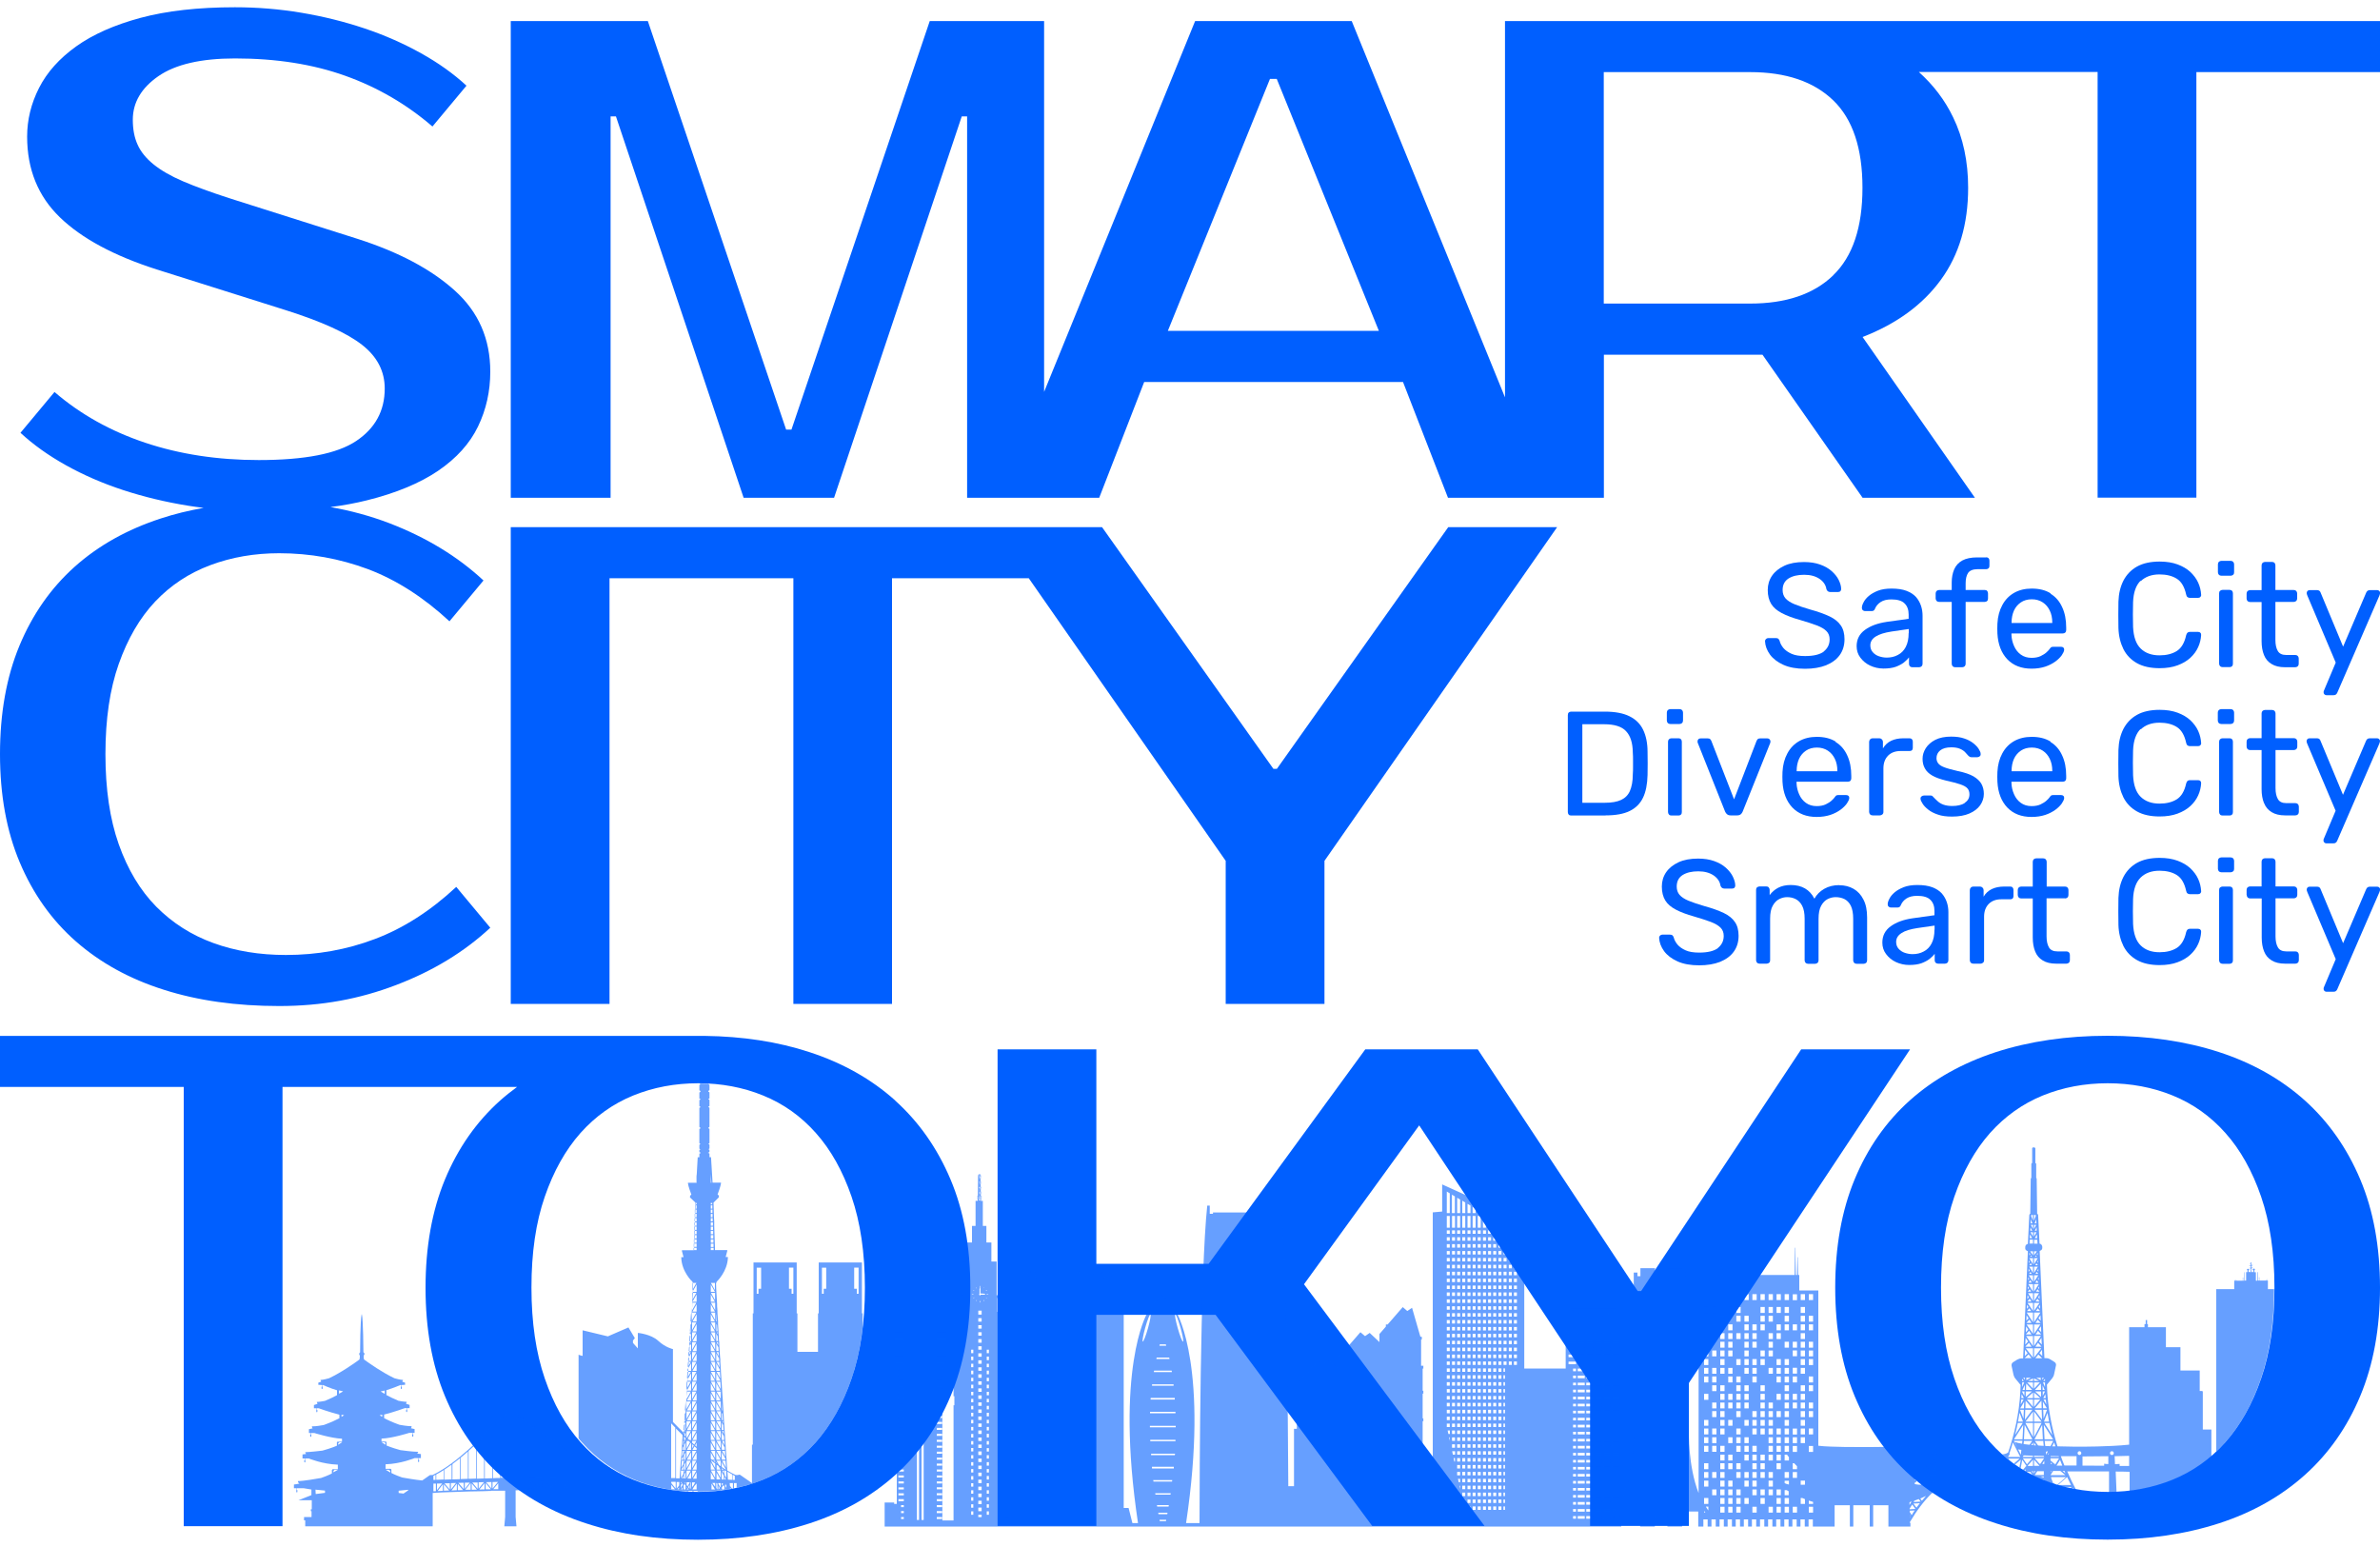 <?xml version="1.0" encoding="UTF-8"?>
<svg id="_レイヤー_2" data-name="レイヤー 2" xmlns="http://www.w3.org/2000/svg" viewBox="0 0 200 130">
  <defs>
    <style>
      .cls-1 {
        fill: none;
      }

      .cls-2 {
        fill: #005fff;
      }

      .cls-3 {
        opacity: .6;
      }
    </style>
  </defs>
  <g id="_レイヤー_1-2" data-name="レイヤー 1">
    <g>
      <g>
        <g>
          <path class="cls-2" d="M6.38,79.11c2.04,1.79,4.5,3.15,7.38,4.06,2.88.92,6.11,1.37,9.7,1.37s6.75-.59,9.84-1.77c3.09-1.18,5.72-2.78,7.9-4.81l-2.86-3.43c-2.17,2.02-4.45,3.48-6.84,4.38-2.38.9-4.87,1.34-7.47,1.34-2.21,0-4.24-.33-6.09-1-1.85-.67-3.45-1.69-4.81-3.06-1.35-1.37-2.4-3.12-3.15-5.24s-1.12-4.64-1.12-7.58.37-5.46,1.12-7.58,1.76-3.86,3.06-5.24c1.3-1.37,2.84-2.39,4.64-3.06,1.79-.67,3.72-1,5.78-1,2.59,0,5.08.45,7.47,1.34,2.38.9,4.66,2.36,6.84,4.38l2.86-3.43c-2.17-2.02-4.81-3.62-7.9-4.81-1.6-.61-3.26-1.06-4.96-1.36,1.1-.14,2.11-.33,3.04-.56,2.46-.61,4.46-1.44,6.01-2.49,1.54-1.05,2.66-2.29,3.35-3.72.69-1.43,1.03-2.97,1.03-4.61,0-2.75-.99-5.02-2.98-6.81-1.98-1.79-4.71-3.24-8.18-4.35l-10.82-3.43c-1.53-.5-2.8-.96-3.83-1.4-1.03-.44-1.86-.92-2.49-1.43-.63-.51-1.08-1.07-1.34-1.66-.27-.59-.4-1.29-.4-2.09,0-1.45.72-2.67,2.15-3.66,1.43-.99,3.58-1.49,6.44-1.49,3.47,0,6.56.49,9.27,1.46,2.71.97,5.15,2.39,7.32,4.26l2.86-3.43c-1.07-.99-2.34-1.9-3.81-2.72-1.47-.82-3.05-1.52-4.75-2.09-1.7-.57-3.47-1.01-5.32-1.32-1.85-.31-3.71-.46-5.58-.46-3.09,0-5.73.3-7.93.89-2.19.59-4,1.39-5.41,2.4-1.41,1.01-2.45,2.17-3.12,3.49-.67,1.32-1,2.68-1,4.09,0,2.75.92,5.01,2.75,6.78,1.83,1.77,4.54,3.23,8.13,4.38l10.87,3.43c3.01.95,5.15,1.93,6.41,2.92,1.26.99,1.89,2.21,1.89,3.66,0,1.87-.8,3.34-2.4,4.41-1.6,1.07-4.33,1.6-8.18,1.6-3.47,0-6.66-.49-9.56-1.46-2.9-.97-5.44-2.39-7.61-4.26l-2.86,3.43c1.07.99,2.34,1.9,3.81,2.72,1.47.82,3.07,1.52,4.81,2.09,1.74.57,3.57,1.01,5.49,1.32.42.07.85.12,1.28.18-1.25.22-2.45.51-3.6.89-2.82.92-5.24,2.27-7.24,4.06-2,1.79-3.55,4.01-4.64,6.64-1.09,2.63-1.63,5.67-1.63,9.1s.55,6.47,1.66,9.1c1.11,2.63,2.68,4.85,4.72,6.64Z"/>
          <polygon class="cls-2" points="51.22 48.59 66.67 48.59 66.67 84.36 74.96 84.36 74.96 48.59 86.45 48.59 103 72.34 103 84.36 111.3 84.36 111.3 72.34 130.85 44.3 121.7 44.3 107.3 64.61 107.01 64.61 92.61 44.3 91.37 44.3 83.45 44.3 51.22 44.3 51.22 44.3 42.92 44.3 42.92 84.36 51.22 84.36 51.22 48.59"/>
          <path class="cls-2" d="M75.22,92.47c-2-1.79-4.41-3.15-7.21-4.06-2.65-.87-5.59-1.32-8.8-1.36h.01s-59.23,0-59.23,0v4.29h15.45v36.91h8.3v-36.91h19.71c-.49.36-.97.74-1.42,1.14-2,1.79-3.55,4.01-4.64,6.64-1.09,2.63-1.63,5.67-1.63,9.1s.54,6.47,1.63,9.1c1.09,2.63,2.63,4.85,4.64,6.64,2,1.79,4.42,3.15,7.24,4.06,2.82.92,5.95,1.37,9.38,1.37s6.55-.46,9.36-1.37,5.21-2.27,7.21-4.06c2-1.79,3.56-4.01,4.66-6.64,1.11-2.63,1.66-5.67,1.66-9.1s-.55-6.47-1.66-9.1c-1.11-2.63-2.66-4.84-4.66-6.64ZM71.56,115.84c-.74,2.16-1.75,3.94-3,5.35-1.26,1.41-2.74,2.46-4.43,3.15-1.7.69-3.52,1.03-5.46,1.03s-3.77-.34-5.46-1.03c-1.7-.69-3.18-1.74-4.43-3.15-1.26-1.41-2.26-3.19-3-5.35-.74-2.15-1.12-4.7-1.12-7.64s.37-5.48,1.12-7.64c.74-2.15,1.75-3.94,3-5.35,1.26-1.41,2.74-2.46,4.43-3.15,1.7-.69,3.52-1.03,5.46-1.03s3.77.34,5.46,1.03c1.7.69,3.18,1.74,4.43,3.15,1.26,1.41,2.26,3.2,3,5.35.74,2.16,1.12,4.7,1.12,7.64s-.37,5.48-1.12,7.64Z"/>
          <polygon class="cls-2" points="151.36 88.18 137.91 108.49 137.62 108.49 124.18 88.18 123.89 88.18 115.02 88.18 114.73 88.18 101.57 106.2 92.13 106.2 92.13 88.18 83.83 88.18 83.83 128.23 92.13 128.23 92.13 110.49 102.15 110.49 115.31 128.23 124.75 128.23 109.58 107.92 119.26 94.57 133.62 116.22 133.62 128.23 141.92 128.23 141.92 116.22 160.51 88.18 151.36 88.18"/>
          <path class="cls-2" d="M193.68,92.47c-2-1.79-4.41-3.15-7.21-4.06s-5.92-1.37-9.36-1.37-6.56.46-9.38,1.37c-2.82.92-5.24,2.27-7.24,4.06-2,1.79-3.55,4.01-4.64,6.64-1.09,2.63-1.63,5.67-1.63,9.1s.54,6.47,1.63,9.1c1.09,2.63,2.63,4.85,4.64,6.64,2,1.79,4.42,3.15,7.24,4.06,2.82.92,5.95,1.37,9.38,1.37s6.55-.46,9.36-1.37,5.21-2.27,7.21-4.06c2-1.79,3.56-4.01,4.66-6.64s1.66-5.67,1.66-9.1-.55-6.47-1.66-9.1-2.66-4.84-4.66-6.64ZM190.01,115.84c-.74,2.16-1.75,3.94-3,5.35-1.26,1.41-2.74,2.46-4.43,3.15-1.7.69-3.52,1.03-5.46,1.03s-3.77-.34-5.46-1.03c-1.7-.69-3.18-1.74-4.43-3.15-1.26-1.41-2.26-3.19-3-5.35-.74-2.15-1.12-4.7-1.12-7.64s.37-5.48,1.12-7.64c.74-2.15,1.75-3.94,3-5.35,1.26-1.41,2.74-2.46,4.43-3.15,1.7-.69,3.52-1.03,5.46-1.03s3.77.34,5.46,1.03c1.7.69,3.18,1.74,4.43,3.15,1.26,1.41,2.26,3.2,3,5.35.74,2.16,1.12,4.7,1.12,7.64s-.37,5.48-1.12,7.64Z"/>
          <path class="cls-2" d="M147.07,1.77h-20.6v31.62L113.59,1.77h-13.16l-12.69,31.16V1.77h-9.61l-11.62,34.33h-.45L54.44,1.77h-11.52v40.06h8.39V9.78h.45l10.73,32.05h7.6l10.73-32.05h.45v32.05h11.1l3.78-9.73h21.75l3.78,9.73h13.1v-12.02h13.33l8.41,12.02h9.44l-9.44-13.51c2.86-1.11,5.05-2.71,6.58-4.81,1.53-2.1,2.29-4.67,2.29-7.73,0-2.21-.42-4.19-1.26-5.92-.7-1.46-1.67-2.72-2.88-3.81h15.02v35.77h8.3V6.06h15.45V1.77h-52.93ZM98.14,27.8l8.58-21.17h.57l8.58,21.17h-17.74ZM154.05,23.14c-1.64,1.58-3.97,2.37-6.98,2.37h-12.3V6.06h12.3c3.01,0,5.34.79,6.98,2.37,1.64,1.58,2.46,4.03,2.46,7.35s-.82,5.77-2.46,7.35Z"/>
          <path class="cls-2" d="M153.27,54.75c-.34.25-.86.38-1.58.38-.47,0-.85-.06-1.14-.19-.29-.13-.52-.29-.69-.49-.16-.2-.26-.39-.31-.59-.02-.07-.05-.12-.1-.17-.05-.05-.12-.07-.22-.07h-.64c-.07,0-.14.03-.19.08-.05.05-.08.11-.08.18.02.4.16.77.42,1.13.26.35.64.64,1.13.86.49.22,1.1.33,1.82.33.67,0,1.26-.1,1.75-.29.49-.2.88-.48,1.15-.85.27-.37.41-.82.41-1.34,0-.47-.1-.86-.31-1.16-.2-.3-.52-.56-.94-.76-.42-.2-.97-.4-1.63-.58-.55-.16-.99-.31-1.33-.45-.34-.14-.59-.31-.75-.49-.16-.19-.24-.42-.24-.7,0-.44.17-.76.5-.97.34-.21.77-.31,1.31-.31s.96.12,1.3.35c.33.23.52.52.57.86.03.09.08.15.14.19.06.03.12.05.18.05h.66c.09,0,.16-.03.2-.08.04-.05.06-.11.06-.17,0-.25-.08-.5-.21-.77-.13-.26-.33-.51-.59-.74-.26-.23-.58-.41-.97-.55-.39-.14-.84-.21-1.35-.21-.65,0-1.2.1-1.65.31-.45.21-.8.49-1.04.84s-.36.75-.36,1.2c0,.47.1.86.29,1.17.19.31.49.56.89.77.4.21.9.4,1.51.57.58.17,1.05.32,1.42.46.37.14.64.3.82.48.18.18.27.41.27.7,0,.42-.17.76-.5,1.02Z"/>
          <path class="cls-2" d="M158.54,52.26c-.75.11-1.35.33-1.82.67-.47.34-.7.8-.7,1.37,0,.36.1.68.31.96.21.28.48.51.82.67s.72.25,1.13.25.74-.05,1.01-.14c.27-.1.5-.22.69-.36.18-.15.33-.29.44-.44v.54c0,.08.02.15.07.21.05.05.12.08.21.08h.57c.08,0,.15-.03.21-.08.05-.05.08-.12.08-.21v-4.04c0-.28-.04-.56-.13-.83-.09-.27-.23-.52-.42-.74-.2-.22-.46-.39-.8-.52-.34-.13-.76-.19-1.26-.19-.45,0-.83.06-1.14.18-.31.12-.57.27-.77.44-.2.17-.35.35-.44.54-.1.18-.14.34-.14.46,0,.07.02.14.07.19.05.05.11.08.21.08h.56c.12,0,.21-.06.26-.19.09-.23.25-.42.48-.57.23-.15.53-.22.9-.22.51,0,.89.11,1.11.34.23.22.34.54.34.93v.36l-1.86.26ZM160.39,53.2c0,.47-.08.85-.24,1.16-.16.31-.38.53-.67.68-.28.15-.59.22-.93.22-.22,0-.44-.04-.65-.11-.21-.07-.39-.19-.52-.34-.14-.15-.21-.35-.21-.58,0-.3.15-.55.45-.74s.74-.33,1.33-.42l1.45-.21v.35Z"/>
          <path class="cls-2" d="M166.9,46.84h-.75c-.52,0-.94.09-1.25.26-.31.17-.54.42-.68.74-.14.32-.21.69-.21,1.12v.62h-1.06c-.08,0-.15.03-.21.08-.05.05-.08.12-.08.21v.42c0,.08.03.15.08.21.05.05.12.08.21.08h1.06v5.2c0,.08.03.15.08.21.05.05.12.08.21.08h.59c.08,0,.15-.03.21-.08.05-.05.08-.12.08-.21v-5.2h1.61c.08,0,.15-.03.2-.08.05-.05.07-.12.07-.21v-.42c0-.08-.02-.15-.07-.21s-.12-.08-.2-.08h-1.61v-.56c0-.38.07-.67.21-.88.14-.2.41-.31.8-.31h.72c.08,0,.15-.03.2-.08.05-.05.07-.12.07-.21v-.42c0-.08-.02-.15-.07-.21-.05-.05-.12-.08-.2-.08Z"/>
          <path class="cls-2" d="M172.32,49.86c-.43-.27-.96-.4-1.59-.4-.56,0-1.06.12-1.48.36-.42.24-.75.58-.99,1.03-.24.44-.38.96-.41,1.55,0,.11-.01.25-.01.42s0,.31.01.42c.05.91.33,1.63.83,2.16.51.53,1.19.79,2.04.79.43,0,.81-.06,1.15-.17.33-.11.61-.26.85-.43.23-.17.41-.35.54-.53.12-.18.19-.33.2-.45,0-.08-.01-.15-.07-.19-.05-.05-.12-.07-.21-.07h-.6c-.09,0-.16.01-.2.03-.04.02-.1.09-.17.19-.04.06-.12.14-.25.26-.12.11-.29.21-.49.31-.2.09-.45.14-.75.14-.35,0-.65-.09-.9-.27-.25-.18-.44-.42-.57-.72-.13-.29-.21-.61-.22-.95v-.11h4.31c.08,0,.15-.02.21-.07.05-.05.08-.12.08-.21v-.21c0-.66-.11-1.23-.34-1.72-.22-.49-.55-.87-.98-1.13ZM172.45,52.35h-3.41v-.04c0-.37.07-.71.2-1,.13-.29.33-.52.58-.69.25-.17.56-.26.92-.26s.66.09.92.26c.26.17.45.4.59.69.14.29.21.62.21,1v.04Z"/>
          <path class="cls-2" d="M179.89,48.84c.39-.38.92-.57,1.58-.57.58,0,1.07.12,1.45.36.39.24.65.69.79,1.33.02.11.06.18.12.22.05.04.12.06.19.06h.69c.07,0,.14-.02.19-.07.05-.05.08-.11.07-.19-.02-.35-.1-.69-.25-1.02s-.37-.62-.65-.89c-.29-.27-.65-.48-1.08-.64-.43-.16-.93-.24-1.51-.24-.76,0-1.4.14-1.9.42-.5.28-.88.68-1.14,1.18-.26.51-.4,1.1-.42,1.77,0,.36-.01.73-.01,1.12s0,.76.01,1.1c.02.67.17,1.26.42,1.77.26.51.64.9,1.14,1.18.5.28,1.14.42,1.9.42.57,0,1.08-.08,1.51-.24.43-.16.79-.37,1.08-.64.29-.27.5-.56.65-.89.15-.33.23-.67.25-1.02,0-.07-.01-.14-.07-.19-.05-.05-.12-.07-.19-.07h-.69c-.07,0-.14.02-.19.06-.05.04-.09.12-.12.22-.14.65-.41,1.09-.79,1.33-.39.24-.87.36-1.45.36-.66,0-1.19-.19-1.58-.57-.39-.38-.6-.98-.64-1.81-.02-.71-.02-1.41,0-2.09.03-.83.25-1.43.64-1.81Z"/>
          <path class="cls-2" d="M187.37,56.06c.08,0,.15-.03.2-.08.05-.05.07-.12.07-.21v-5.91c0-.08-.02-.15-.07-.21-.05-.05-.12-.08-.2-.08h-.6c-.08,0-.15.03-.21.08s-.08.12-.08.21v5.91c0,.08.03.15.08.21.05.05.12.08.21.08h.6Z"/>
          <path class="cls-2" d="M187.45,47.13h-.78c-.08,0-.15.03-.21.08-.05.05-.08.12-.08.21v.67c0,.08.03.15.08.21.05.05.12.08.21.08h.78c.08,0,.15-.03.21-.08s.08-.12.08-.21v-.67c0-.08-.03-.15-.08-.21-.05-.05-.12-.08-.21-.08Z"/>
          <path class="cls-2" d="M191.14,47.3c-.05-.05-.12-.08-.21-.08h-.59c-.08,0-.15.03-.21.08-.05.05-.08.12-.08.21v2.08h-.97c-.08,0-.15.03-.21.08-.05.05-.08.12-.08.21v.42c0,.08.03.15.08.21.05.05.12.08.21.08h.97v3.29c0,.45.07.84.2,1.16.13.33.34.58.64.76.29.18.67.27,1.13.27h.86c.08,0,.15-.03.21-.08.05-.05.08-.12.08-.21v-.45c0-.08-.03-.15-.08-.21-.05-.05-.12-.08-.21-.08h-.76c-.34,0-.58-.11-.71-.34-.13-.22-.2-.53-.2-.92v-3.2h1.54c.08,0,.15-.03.21-.08.05-.05.08-.12.08-.21v-.42c0-.08-.03-.15-.08-.21-.05-.05-.12-.08-.21-.08h-1.54v-2.08c0-.08-.03-.15-.08-.21Z"/>
          <path class="cls-2" d="M195.27,58.08s-.01.07-.01.1c0,.07.02.12.07.17.05.05.11.07.17.07h.59c.09,0,.16-.02.21-.06.05-.04.08-.09.11-.15l3.54-8.16c.04-.11.06-.18.06-.22,0-.07-.02-.12-.07-.17-.05-.05-.11-.07-.19-.07h-.59c-.09,0-.16.02-.21.06-.05.04-.08.09-.11.15l-1.94,4.54-1.89-4.54c-.02-.06-.05-.11-.1-.15-.05-.04-.12-.06-.2-.06h-.61c-.07,0-.14.02-.19.07-.05.05-.07.11-.07.19,0,.04.02.11.06.21l2.38,5.62-.96,2.28s-.04.09-.05.12Z"/>
          <path class="cls-2" d="M134.93,68.52c.84,0,1.51-.12,2.02-.37.51-.25.88-.62,1.12-1.12.24-.5.36-1.14.38-1.9,0-.37.01-.69.01-.97s0-.61-.01-.98c0-.73-.13-1.35-.37-1.85-.24-.5-.62-.88-1.15-1.14-.52-.26-1.21-.39-2.07-.39h-2.83c-.09,0-.16.03-.21.08-.05.05-.07.13-.07.22v8.14c0,.08.02.15.07.21s.12.08.21.08h2.89ZM132.97,60.86h1.83c.86,0,1.48.19,1.84.58.37.39.56.98.57,1.79.02.24.02.45.02.64v.56c0,.19,0,.4-.02.65,0,.57-.09,1.03-.24,1.38-.15.35-.4.6-.74.76-.34.16-.8.24-1.37.24h-1.89v-6.6Z"/>
          <path class="cls-2" d="M140.46,62.04c-.08,0-.15.03-.21.08-.05.05-.08.12-.08.21v5.91c0,.08.03.15.08.21s.12.08.21.08h.6c.08,0,.15-.03.2-.08.05-.05.07-.12.07-.21v-5.91c0-.08-.02-.15-.07-.21-.05-.05-.12-.08-.2-.08h-.6Z"/>
          <path class="cls-2" d="M141.43,60.55v-.67c0-.08-.03-.15-.08-.21-.05-.05-.12-.08-.21-.08h-.78c-.08,0-.15.03-.21.08-.05.05-.08.12-.08.21v.67c0,.08.03.15.08.21.05.05.12.08.21.08h.78c.08,0,.15-.03.21-.08.05-.05.08-.12.08-.21Z"/>
          <path class="cls-2" d="M147.7,62.12s-.08.1-.09.14l-1.89,4.91-1.91-4.91s-.04-.09-.09-.14-.12-.07-.21-.07h-.6c-.07,0-.14.02-.19.07-.05.05-.07.11-.07.19,0,.04,0,.08.02.12l2.3,5.78c.04.09.1.17.17.22.07.06.17.09.29.09h.54c.13,0,.23-.03.31-.09.07-.06.12-.13.16-.22l2.32-5.78s.02-.08.02-.12c0-.07-.03-.14-.08-.19-.05-.05-.11-.07-.18-.07h-.61c-.09,0-.16.02-.21.07Z"/>
          <path class="cls-2" d="M154.26,62.32c-.43-.27-.96-.4-1.59-.4-.56,0-1.06.12-1.48.36-.42.24-.75.58-.99,1.03-.24.44-.38.96-.41,1.55,0,.11-.01.25-.01.42s0,.31.01.42c.05.91.33,1.63.83,2.16.51.53,1.19.79,2.04.79.43,0,.81-.06,1.15-.17.33-.11.61-.26.85-.43.23-.17.41-.35.54-.53.12-.18.19-.33.2-.45,0-.08-.01-.15-.07-.19-.05-.05-.12-.07-.21-.07h-.6c-.09,0-.16.01-.2.03-.04.02-.1.09-.17.19-.04.06-.12.14-.25.26-.12.11-.29.21-.49.31-.2.09-.45.14-.75.14-.35,0-.65-.09-.9-.27-.25-.18-.44-.42-.57-.72-.13-.29-.21-.61-.22-.95v-.11h4.31c.08,0,.15-.02.21-.07.05-.05.08-.12.08-.21v-.21c0-.66-.11-1.23-.34-1.72-.22-.49-.55-.87-.98-1.13ZM154.39,64.81h-3.41v-.04c0-.37.07-.71.2-1,.13-.29.33-.52.58-.69.25-.17.56-.26.92-.26s.66.09.92.26c.26.17.45.4.59.69.14.29.21.62.21,1v.04Z"/>
          <path class="cls-2" d="M158.14,62.13c-.06-.06-.13-.09-.21-.09h-.57c-.08,0-.15.03-.21.09-.05.06-.08.13-.08.21v5.89c0,.08.03.15.08.21.05.05.12.08.21.08h.61c.08,0,.15-.03.21-.08.06-.05.09-.12.09-.21v-3.66c0-.45.13-.8.39-1.07.26-.26.61-.39,1.06-.39h.75c.08,0,.15-.02.2-.07.05-.05.07-.12.07-.2v-.51c0-.08-.02-.15-.07-.21-.05-.05-.12-.08-.2-.08h-.5c-.41,0-.76.07-1.05.21-.29.14-.52.35-.69.64v-.55c0-.08-.03-.15-.09-.21Z"/>
          <path class="cls-2" d="M165.1,67.49c-.27.16-.62.24-1.05.24-.29,0-.53-.04-.73-.11-.2-.07-.36-.17-.49-.29-.13-.12-.25-.23-.36-.35-.05-.06-.09-.09-.12-.11-.03-.01-.07-.02-.12-.02h-.55c-.07,0-.13.02-.2.07-.07.05-.1.12-.09.21,0,.1.06.23.17.4.1.17.26.33.47.5.21.17.48.31.81.42.33.12.73.17,1.2.17.58,0,1.07-.09,1.46-.26s.69-.4.9-.69c.2-.29.31-.61.31-.96,0-.32-.07-.59-.2-.83-.13-.24-.36-.45-.67-.64-.32-.18-.75-.33-1.3-.44-.51-.12-.89-.22-1.15-.32-.26-.1-.43-.21-.52-.34-.09-.12-.14-.27-.14-.42,0-.27.1-.49.31-.66.21-.17.52-.26.93-.26.29,0,.53.04.7.11.18.07.32.16.44.27.11.11.21.22.29.32.03.03.07.06.11.09.04.02.09.04.14.04h.52c.07,0,.14-.03.2-.08.06-.05.08-.12.07-.21,0-.11-.06-.24-.16-.4-.1-.16-.25-.32-.45-.48-.2-.16-.45-.3-.76-.4-.31-.11-.68-.16-1.11-.16-.53,0-.97.09-1.33.27-.35.18-.62.42-.8.7-.18.29-.27.58-.27.89s.06.57.19.8c.12.24.33.44.62.61.29.17.69.31,1.18.43.5.11.89.21,1.18.31.29.1.49.21.6.34.11.12.17.29.17.5,0,.32-.14.55-.41.72Z"/>
          <path class="cls-2" d="M172.32,62.32c-.43-.27-.96-.4-1.59-.4-.56,0-1.06.12-1.48.36-.42.24-.75.58-.99,1.03-.24.44-.38.96-.41,1.55,0,.11-.01.25-.01.42s0,.31.01.42c.05.91.33,1.63.83,2.16.51.53,1.19.79,2.04.79.43,0,.81-.06,1.15-.17.33-.11.61-.26.85-.43.23-.17.41-.35.54-.53.12-.18.19-.33.2-.45,0-.08-.01-.15-.07-.19-.05-.05-.12-.07-.21-.07h-.6c-.09,0-.16.01-.2.03-.04.02-.1.09-.17.19-.04.06-.12.14-.25.26-.12.11-.29.21-.49.31-.2.09-.45.14-.75.14-.35,0-.65-.09-.9-.27-.25-.18-.44-.42-.57-.72-.13-.29-.21-.61-.22-.95v-.11h4.31c.08,0,.15-.02.21-.07.05-.05.08-.12.08-.21v-.21c0-.66-.11-1.23-.34-1.72-.22-.49-.55-.87-.98-1.13ZM172.45,64.81h-3.41v-.04c0-.37.07-.71.2-1,.13-.29.33-.52.58-.69.25-.17.56-.26.92-.26s.66.09.92.26c.26.17.45.4.59.69.14.29.21.62.21,1v.04Z"/>
          <path class="cls-2" d="M179.89,61.3c.39-.38.92-.57,1.58-.57.58,0,1.07.12,1.45.36.39.24.65.69.79,1.33.02.11.06.18.12.22.05.04.12.06.19.06h.69c.07,0,.14-.02.19-.07.05-.05.08-.11.07-.19-.02-.35-.1-.69-.25-1.02s-.37-.62-.65-.89c-.29-.27-.65-.48-1.08-.64-.43-.16-.93-.24-1.51-.24-.76,0-1.4.14-1.9.42-.5.28-.88.68-1.14,1.18-.26.51-.4,1.1-.42,1.77,0,.36-.01.73-.01,1.12s0,.76.01,1.1c.02.67.17,1.26.42,1.77.26.51.64.9,1.14,1.18.5.28,1.14.42,1.9.42.57,0,1.08-.08,1.51-.24.43-.16.79-.37,1.08-.64.29-.27.5-.56.65-.89.15-.33.23-.67.25-1.02,0-.07-.01-.14-.07-.19-.05-.05-.12-.07-.19-.07h-.69c-.07,0-.14.02-.19.06-.05.04-.09.12-.12.22-.14.65-.41,1.09-.79,1.33-.39.24-.87.36-1.45.36-.66,0-1.19-.19-1.58-.57-.39-.38-.6-.98-.64-1.81-.02-.71-.02-1.41,0-2.09.03-.83.25-1.43.64-1.81Z"/>
          <path class="cls-2" d="M187.74,60.55v-.67c0-.08-.03-.15-.08-.21-.05-.05-.12-.08-.21-.08h-.79c-.08,0-.15.03-.21.08-.05.05-.08.12-.08.21v.67c0,.08.03.15.08.21.05.05.12.08.21.08h.79c.08,0,.15-.03.21-.08.05-.05.08-.12.08-.21Z"/>
          <path class="cls-2" d="M186.77,62.04c-.08,0-.15.03-.21.08-.05.05-.08.12-.08.21v5.91c0,.08.03.15.08.21s.12.08.21.08h.6c.08,0,.15-.03.2-.08.05-.05.07-.12.07-.21v-5.91c0-.08-.02-.15-.07-.21-.05-.05-.12-.08-.2-.08h-.6Z"/>
          <path class="cls-2" d="M190.26,67.49c.13.33.34.58.64.76.29.18.67.27,1.13.27h.86c.08,0,.15-.03.21-.08.05-.05.08-.12.08-.21v-.45c0-.08-.03-.15-.08-.21-.05-.05-.12-.08-.21-.08h-.76c-.34,0-.58-.11-.71-.34-.13-.22-.2-.53-.2-.92v-3.2h1.54c.08,0,.15-.03.21-.08.05-.05.08-.12.08-.21v-.42c0-.08-.03-.15-.08-.21-.05-.05-.12-.08-.21-.08h-1.54v-2.08c0-.08-.03-.15-.08-.21-.05-.05-.12-.08-.21-.08h-.59c-.08,0-.15.03-.21.08-.05.05-.08.12-.08.21v2.08h-.97c-.08,0-.15.03-.21.08-.05.05-.08.12-.08.21v.42c0,.08.03.15.08.21.05.05.12.08.21.08h.97v3.29c0,.45.07.84.2,1.16Z"/>
          <path class="cls-2" d="M199.74,62.04h-.59c-.09,0-.16.02-.21.06-.05.04-.08.09-.11.15l-1.94,4.54-1.89-4.54c-.02-.06-.05-.11-.1-.15-.05-.04-.12-.06-.2-.06h-.61c-.07,0-.14.02-.19.07-.05.05-.07.11-.07.19,0,.04.02.11.06.21l2.38,5.62-.96,2.28s-.04.09-.05.12c0,.03-.01.07-.01.1,0,.07.02.12.07.17.05.05.11.07.17.07h.59c.09,0,.16-.02.21-.06.05-.04.08-.09.11-.15l3.54-8.16c.04-.11.06-.18.06-.22,0-.07-.02-.12-.07-.17-.05-.05-.11-.07-.19-.07Z"/>
          <path class="cls-2" d="M144.37,79.67c-.34.25-.86.38-1.58.38-.47,0-.85-.06-1.14-.19-.29-.13-.52-.29-.69-.49-.16-.2-.26-.39-.31-.59-.02-.07-.05-.12-.1-.17-.05-.05-.12-.07-.22-.07h-.64c-.07,0-.14.03-.19.08-.05.05-.08.11-.08.18.02.4.16.77.42,1.13.26.35.64.64,1.13.86.49.22,1.1.33,1.82.33.67,0,1.26-.1,1.75-.29.49-.2.88-.48,1.15-.85.27-.37.41-.82.41-1.34,0-.47-.1-.86-.31-1.16-.2-.3-.52-.56-.94-.76-.42-.2-.97-.4-1.63-.58-.55-.16-.99-.31-1.33-.45-.34-.14-.59-.31-.75-.49-.16-.19-.24-.42-.24-.7,0-.44.17-.76.5-.97.34-.21.77-.31,1.31-.31s.96.12,1.3.35c.33.23.52.52.57.86.03.09.08.15.14.19.06.03.12.05.18.05h.66c.09,0,.16-.03.2-.08.04-.05.06-.11.06-.17,0-.25-.08-.5-.21-.77-.13-.26-.33-.51-.59-.74-.26-.23-.58-.41-.97-.55-.39-.14-.84-.21-1.35-.21-.65,0-1.2.1-1.65.31-.45.21-.8.49-1.04.84s-.36.75-.36,1.2c0,.47.1.86.29,1.17.19.31.49.56.89.77.4.21.9.4,1.51.57.58.17,1.05.32,1.42.46.37.14.64.3.82.48.18.18.27.41.27.7,0,.42-.17.76-.5,1.02Z"/>
          <path class="cls-2" d="M154.55,74.38c-.47,0-.88.1-1.25.31-.37.21-.64.49-.83.83-.39-.77-1.06-1.15-1.99-1.15-.41,0-.76.08-1.05.23-.29.15-.53.36-.72.62v-.44c0-.08-.03-.15-.08-.21s-.12-.08-.21-.08h-.56c-.08,0-.15.03-.21.08s-.08.12-.08.21v5.91c0,.08.03.15.08.21.05.05.12.08.21.08h.6c.08,0,.15-.03.21-.08s.08-.12.08-.21v-3.5c0-.46.07-.82.22-1.08.15-.27.33-.45.55-.56.22-.11.44-.16.66-.16.25,0,.49.05.71.16.22.11.41.29.55.56.14.27.21.63.21,1.1v3.49c0,.08.03.15.08.21.05.05.12.08.21.08h.59c.08,0,.15-.03.21-.08.05-.05.08-.12.08-.21v-3.49c0-.47.07-.83.22-1.1.15-.27.33-.45.55-.56.22-.11.44-.16.66-.16.27,0,.51.05.74.16.22.11.4.29.54.56.13.27.2.63.2,1.1v3.49c0,.08.03.15.08.21.05.05.12.08.21.08h.59c.08,0,.15-.03.21-.08.05-.05.08-.12.08-.21v-3.6c0-.61-.1-1.11-.31-1.51-.2-.4-.48-.7-.83-.9-.35-.2-.75-.3-1.18-.3Z"/>
          <path class="cls-2" d="M162.66,80.9c.05.05.12.08.21.08h.57c.08,0,.15-.03.21-.08.05-.05.08-.12.08-.21v-4.04c0-.28-.04-.56-.13-.83-.09-.27-.23-.52-.42-.74-.2-.22-.46-.39-.8-.52-.34-.13-.76-.19-1.26-.19-.45,0-.83.06-1.14.18-.31.12-.57.27-.77.44-.2.17-.35.35-.44.54-.1.18-.14.34-.14.46,0,.07.02.14.07.19.05.05.11.08.21.08h.56c.12,0,.21-.06.26-.19.09-.23.25-.42.48-.57.23-.15.53-.22.9-.22.51,0,.89.11,1.11.34.23.22.34.54.34.93v.36l-1.86.26c-.75.11-1.35.33-1.82.67-.47.34-.7.8-.7,1.37,0,.36.1.68.31.96.21.28.48.51.82.67s.72.25,1.13.25.74-.05,1.01-.14c.27-.1.5-.22.69-.36.18-.15.33-.29.44-.44v.54c0,.08.02.15.07.21ZM162.56,78.12c0,.47-.08.85-.24,1.16-.16.31-.38.53-.67.68-.28.15-.59.22-.93.22-.22,0-.44-.04-.65-.11-.21-.07-.39-.19-.52-.34-.14-.15-.21-.35-.21-.58,0-.3.15-.55.45-.74.3-.2.74-.33,1.33-.42l1.45-.21v.35Z"/>
          <path class="cls-2" d="M166.69,75.35v-.55c0-.08-.03-.15-.09-.21s-.13-.09-.21-.09h-.57c-.08,0-.15.03-.21.09-.05.06-.08.13-.08.21v5.89c0,.08.03.15.08.21.05.05.12.08.21.08h.61c.08,0,.15-.03.21-.08.06-.05.09-.12.09-.21v-3.66c0-.45.13-.8.39-1.07.26-.26.61-.39,1.06-.39h.75c.08,0,.15-.02.2-.07.05-.05.07-.12.07-.2v-.51c0-.08-.02-.15-.07-.21s-.12-.08-.2-.08h-.5c-.41,0-.76.07-1.05.21-.29.14-.52.35-.69.64Z"/>
          <path class="cls-2" d="M173.53,75.5c.08,0,.15-.03.21-.08.05-.05.08-.12.08-.21v-.42c0-.08-.03-.15-.08-.21-.05-.05-.12-.08-.21-.08h-1.54v-2.08c0-.08-.03-.15-.08-.21-.05-.05-.12-.08-.21-.08h-.59c-.08,0-.15.03-.21.08-.05.05-.08.12-.08.21v2.08h-.97c-.08,0-.15.03-.21.08-.05.05-.08.12-.08.21v.42c0,.08.03.15.08.21.05.05.12.08.21.08h.97v3.29c0,.45.07.84.2,1.16.13.33.34.58.64.76.29.18.67.27,1.13.27h.86c.08,0,.15-.03.21-.08.05-.05.08-.12.08-.21v-.45c0-.08-.03-.15-.08-.21-.05-.05-.12-.08-.21-.08h-.76c-.34,0-.58-.11-.71-.34-.13-.22-.2-.53-.2-.92v-3.2h1.54Z"/>
          <path class="cls-2" d="M178.02,77.73c.02.67.17,1.26.42,1.77.26.51.64.9,1.14,1.18.5.28,1.14.42,1.9.42.57,0,1.08-.08,1.51-.24.43-.16.79-.37,1.08-.64.29-.27.5-.56.65-.89.15-.33.23-.67.25-1.02,0-.07-.01-.14-.07-.19-.05-.05-.12-.07-.19-.07h-.69c-.07,0-.14.02-.19.06-.05.04-.09.12-.12.22-.14.65-.41,1.09-.79,1.33-.39.24-.87.36-1.45.36-.66,0-1.19-.19-1.58-.57-.39-.38-.6-.98-.64-1.81-.02-.71-.02-1.41,0-2.09.03-.83.25-1.43.64-1.81.39-.38.92-.57,1.58-.57.58,0,1.07.12,1.45.36.39.24.65.69.79,1.33.02.11.06.18.12.22.05.04.12.06.19.06h.69c.07,0,.14-.02.19-.07.05-.05.08-.11.07-.19-.02-.35-.1-.69-.25-1.02-.15-.33-.37-.62-.65-.89-.29-.27-.65-.48-1.08-.64-.43-.16-.93-.24-1.51-.24-.76,0-1.4.14-1.9.42-.5.28-.88.68-1.14,1.18-.26.51-.4,1.1-.42,1.77,0,.36-.01.73-.01,1.12s0,.76.01,1.1Z"/>
          <path class="cls-2" d="M186.38,73.01c0,.08.03.15.08.21.05.05.12.08.21.08h.78c.08,0,.15-.03.21-.08s.08-.12.08-.21v-.67c0-.08-.03-.15-.08-.21-.05-.05-.12-.08-.21-.08h-.78c-.08,0-.15.03-.21.08-.05.05-.08.12-.08.21v.67Z"/>
          <path class="cls-2" d="M186.77,74.5c-.08,0-.15.03-.21.08s-.08.12-.08.21v5.91c0,.08.03.15.08.21.05.05.12.08.21.08h.6c.08,0,.15-.03.2-.08.05-.05.07-.12.07-.21v-5.91c0-.08-.02-.15-.07-.21-.05-.05-.12-.08-.2-.08h-.6Z"/>
          <path class="cls-2" d="M188.8,75.21c0,.08.03.15.08.21.05.05.12.08.21.08h.97v3.29c0,.45.07.84.2,1.16.13.33.34.58.64.76.29.18.67.27,1.13.27h.86c.08,0,.15-.03.21-.08.05-.05.08-.12.08-.21v-.45c0-.08-.03-.15-.08-.21-.05-.05-.12-.08-.21-.08h-.76c-.34,0-.58-.11-.71-.34-.13-.22-.2-.53-.2-.92v-3.2h1.54c.08,0,.15-.03.21-.08.05-.05.08-.12.08-.21v-.42c0-.08-.03-.15-.08-.21-.05-.05-.12-.08-.21-.08h-1.54v-2.08c0-.08-.03-.15-.08-.21-.05-.05-.12-.08-.21-.08h-.59c-.08,0-.15.03-.21.08-.05.05-.08.12-.08.21v2.08h-.97c-.08,0-.15.03-.21.08-.05.05-.08.12-.08.21v.42Z"/>
          <path class="cls-2" d="M195.27,83s-.01.07-.01.1c0,.07.02.12.07.17.05.05.11.07.17.07h.59c.09,0,.16-.02.21-.06.05-.04.08-.09.11-.15l3.54-8.16c.04-.11.06-.18.06-.22,0-.07-.02-.12-.07-.17-.05-.05-.11-.07-.19-.07h-.59c-.09,0-.16.02-.21.06-.05.04-.08.09-.11.15l-1.94,4.54-1.89-4.54c-.02-.06-.05-.11-.1-.15-.05-.04-.12-.06-.2-.06h-.61c-.07,0-.14.02-.19.07-.05.05-.07.11-.07.19,0,.04.02.11.06.21l2.38,5.62-.96,2.28s-.04.09-.05.12Z"/>
        </g>
        <g class="cls-3">
          <path class="cls-2" d="M190.58,108.32v-.71h-.08v-.12h-.01s-.01,0-.01,0v.12h-.06v-.09h-.01s-.01,0-.01,0v.09h-.54v-.27s-.02-.01-.02-.01h-.01s0,.28,0,.28h-.1v-.7s-.03-.01-.03-.01h-.01s-.01.72-.01.72h-.11v-.71h-.12v-.02s0-.15,0-.15h0s.04-.04.04-.04v-.05s-.06-.05-.06-.05h-.02s-.07.03-.07.03l-.04.03v.05s.06.05.06.05h.01s0,.13,0,.13v.02s-.05,0-.05,0v-.02s-.02-.03-.02-.03h-.04l-.03.03v.02s-.05,0-.05,0h0v-.33h.09l.02-.02v-.09l-.02-.02-.02.02v.07h-.07v-.18h.09l.02-.02v-.07l-.02-.02-.02.02v.05h-.07v-.23l-.03-.03-.03.03v.11h-.04l-.02.02.02.02h.04v.08h-.09l-.02.02.02.02h.09v.18h-.09l-.02.02.02.02h.09v.33h0s-.03,0-.03,0h0s-.03-.04-.03-.04h-.04l-.03.03h0s-.04,0-.04,0h0v-.14h0s.06-.04.06-.04v-.05s-.04-.03-.04-.03l-.07-.02h-.02s-.06.04-.06.04v.05s.04.03.04.03h0v.16h0s-.11,0-.11,0v.71h-.11v-.69s-.02-.01-.02-.01h-.01s-.01.71-.01.71h-.1v-.26s-.02-.01-.02-.01h-.01s0,.27,0,.27h-.54v-.08h-.01s-.01,0-.01,0v.08h-.06v-.11h-.01s-.01,0-.01,0v.11h-.08v.71h-1.51v13.65c.26-.24.51-.5.75-.77,1.26-1.41,2.26-3.19,3-5.35.73-2.13,1.1-4.64,1.11-7.53h-.54Z"/>
          <path class="cls-2" d="M185.07,116.89h-.22v-1.72h-1.62v-1.96h-1.22v-1.68h-1.51v-.26h-.07v-.34h-.12v.34h-.1v.26h-1.29v9.87c-1.68.18-4.17.17-4.17.17,0,0-.83,0-1.85-.03-.48-1.53-.84-3.28-.89-5.18l.43-.52c.08-.1.14-.21.17-.34l.16-.75c.03-.12-.03-.24-.13-.3l-.35-.22c-.11-.07-.23-.1-.36-.1h-.13l-.4-9.01c.09-.03.22-.1.22-.23v-.11c0-.12-.08-.23-.19-.27h-.04s0,0,0,0h0s-.12-2.43-.12-2.43l-.05-.07h-.03s-.04-2.97-.04-2.97l-.04-.06v-1.19s-.07-.06-.07-.06v-1.25s-.08-.06-.08-.06h-.13l-.06.06v1.25h-.01l-.06.06v1.19s-.05.06-.05.06l-.04,2.96h-.03s-.05.09-.05.09l-.12,2.43-.12.06c-.06.05-.1.13-.1.22v.11c0,.14.13.2.22.23l-.4,9.01h-.13c-.13,0-.25.04-.36.1l-.35.22c-.1.06-.15.18-.13.3l.16.75c.03.12.08.24.17.34l.4.49.03.02c0,.19-.01.35-.02.5v.03c-.1,1.91-.51,3.65-1.03,5.16-.19.13-.39.15-.5.15.2.18.42.36.63.52l-.1-.16h.94l-.49.42s.07.05.1.08l.49-.41-.13.66s.08.05.11.08l.14-.73.35.52-.04.04h-.04v.04l-.22.25s.07.04.11.07l.11-.12v.19s.03.02.05.03c.06,0,.18,0,.36,0l.21.31h0c.19.1.38.19.58.27.11.03.23.07.37.13v.03c.32.13.64.24.96.34-.07-.05-.15-.11-.22-.16h0s-.15-.4-.15-.4v-.08h1.24s-.76.67-.76.67c.2.06.4.11.6.17h.63l-.1.12s.09.02.14.03l.07-.09s.04.08.06.12c.07.01.14.03.21.04-.25-.46-.5-.98-.74-1.54.41,0,.79,0,1.08,0,.61-.01,1.56,0,2.43,0v1.76c.21,0,.42,0,.63-.01l-.07-1.74c.47,0,.89.01,1.17.02v1.63c1.28-.15,2.5-.45,3.66-.92,1.18-.48,2.24-1.13,3.21-1.95v-2.31h-.72v-3.18ZM173.11,122.67c.06.17.13.33.19.49-.16,0-.32,0-.48,0h0s.3-.49.3-.49ZM172.71,123.07l-.04-.03v-.05h-.05s-.31-.26-.31-.26v-.18h.72l-.32.52ZM172.32,123.03v-.12l.13.11h-.13ZM172.38,123.61l-.06.1v-.1h.06ZM173,122.37l.02.05h-.7v-.06c.22,0,.45,0,.68.01ZM172.72,121.54c-.09,0-.18,0-.27,0l.17-.33c.03.12.07.23.11.34ZM172.45,120.59l-.65-1.01h.42c.07.35.15.68.24,1.01ZM172.19,119.46h-.43l.3-.74c.04.25.08.5.13.74ZM172.02,118.47h0s-.29.74-.29.74l-.03-.74h.32ZM171.52,116.93v.46s-.5-.46-.5-.46h.5ZM171,116.8l.5-.54.02.54h-.52ZM171.57,118.47l.03.84-.63-.84h.6ZM170.99,118.34l.56-.64.02.64h-.58ZM171.68,120.95h-.72s.65-1.21.65-1.21l.06,1.21ZM171.63,116.38l.19.42h-.17v-.42ZM171.7,121.08l.04.42c-.16,0-.32-.02-.47-.03l-.28-.39h.71ZM172,118.34h-.31l-.02-.56.33.55h0ZM171.96,118.02l-.24-.41h.2c.01.14.03.27.04.41ZM171.91,117.49h-.21l.18-.34c0,.12.02.23.03.34ZM171.66,117.29v-.36s.19,0,.19,0l-.19.36ZM171.68,116.17h.17v.15s0,.05,0,.05c0,.06,0,.12,0,.19l-.17-.39ZM171.85,115.87v.17h-.15l.15-.17ZM171.62,115.94v-.16s.14,0,.14,0l-.14.16ZM171.04,114.14l.25-.32.32.32h-.58ZM171.49,115.98l-.38-.2h.38v.2ZM171.62,113.95l-.24-.24.22-.28.02.52ZM171.58,112.99l-.24-.26.21-.31.03.57ZM171.57,113.17h-.53l.22-.33.3.33ZM171.53,111.95l-.2-.23.18-.27.02.5ZM171.53,112.14h-.48l.21-.31.27.31ZM171.49,110.98l-.19-.2.17-.26.02.47ZM171.49,111.17h-.44l.18-.28.26.28ZM171.44,109.99l-.13-.16.12-.17v.33ZM171.43,110.17h-.35l.16-.23.19.23ZM171.39,108.84v.33s-.11-.16-.11-.16l.11-.17ZM171.4,109.37h-.34l.15-.24.19.24ZM171.37,108.34l-.09-.11.08-.12v.23ZM171.38,108.54h-.29l.13-.2.17.2ZM171.33,107.6l-.08-.14.07-.11v.25ZM171.3,107.79h-.27l.14-.21.13.21ZM171.3,106.88l-.09-.12.08-.14v.25ZM171.27,107.04h-.22l.1-.16.13.16ZM171.27,106.13l-.07-.1.06-.11v.2ZM171.25,106.32h-.22l.1-.16.12.16ZM171.24,105.49l-.09-.1.08-.11v.21ZM171.17,105.6h-.16l.07-.1.09.1ZM171.19,104.05h-.2l.18-.32.02.32ZM171.15,103.13v.29s-.16,0-.16,0l.16-.29ZM171.11,102.46l.02.34h-.15l.13-.34ZM170.93,102.09l.12.02.04.03h0s-.17.45-.17.45v-.5ZM170.93,102.93h.18l-.18.34v-.34ZM170.93,103.55h.21l-.21.36v-.36ZM170.93,104.18h.27l.02.33h-.29v-.33ZM170.93,105.15h.24l-.24.34v-.34ZM170.93,105.73h.31l-.31.51v-.51ZM170.93,106.44h.32l-.32.54v-.54ZM170.93,107.16h.36l-.36.55v-.55ZM170.93,107.91h.4l-.4.63h0v-.63ZM170.93,108.67h.42l-.42.66v-.66ZM170.93,109.49h.46l-.46.67v-.67ZM170.93,110.3h.53l-.53.82v-.82ZM170.93,111.3h.53l-.53.79v-.79ZM170.93,112.26h.58l-.58.85v-.85ZM170.93,113.3h.61l-.61.78v-.78ZM170.93,115.83l.42.21h-.42v-.21ZM170.93,116.17h.49l-.49.52v-.52ZM170.93,117.02l.53.47h-.53v-.47ZM170.93,117.61h.52l-.52.61v-.61ZM170.93,118.61l.63.85h-.63v-.85ZM170.93,119.58h.63l-.63,1.18v-1.18ZM170.93,121.22l.17.24h-.17v-.24ZM170.93,122.66l.44.5v.02c-.16,0-.3,0-.44,0v-.52ZM171,122.55h.77s-.31.46-.31.46h-.07s-.4-.46-.4-.46ZM170.66,102.46l.13.34h-.15l.02-.34ZM170.62,103.13l.16.29h-.17l.02-.29ZM170.59,103.73l.18.32h-.2l.02-.32ZM170.54,105.28l.08.11-.09.1v-.21ZM170.69,105.5l.07.1h-.16l.09-.1ZM170.51,105.93l.06.11-.07.1v-.2ZM170.65,106.15l.1.16h-.22l.12-.16ZM170.48,106.62l.08.14-.09.12v-.25ZM170.63,106.88l.1.16h-.22l.13-.16ZM170.45,107.35l.07.11-.08.14v-.25ZM170.6,107.57l.14.21h-.27l.13-.21ZM170.41,108.11l.08.12-.09.11v-.23ZM170.56,108.34l.13.2h-.29l.17-.2ZM170.38,108.84l.11.17-.13.16.02-.33ZM170.56,109.13l.15.24h-.34l.19-.24ZM170.34,109.66l.12.17-.13.16v-.33ZM170.53,109.94l.16.23h-.35l.19-.23ZM170.3,110.52l.17.26-.19.2.02-.47ZM170.54,110.89l.18.28h-.44l.26-.28ZM170.26,111.46l.18.27-.2.23.02-.5ZM170.51,111.83l.21.31h-.48l.27-.31ZM170.22,112.42l.21.31-.24.26.03-.57ZM170.5,112.84l.22.33h-.53l.3-.33ZM170.17,113.43l.22.28-.24.24.02-.52ZM170.47,113.81l.25.32h-.58l.32-.32ZM170.08,120.95l.06-1.21.65,1.21h-.72ZM170.78,121.08l-.23.33c-.18-.02-.35-.04-.5-.06l.03-.27h.71ZM170.13,116.8h-.17l.19-.42v.42ZM170.2,118.34l.02-.64.56.64h-.58ZM170.79,118.47l-.63.84.03-.84h.59ZM170.25,116.8l.02-.54.5.54h-.52ZM170.75,116.93l-.52.46v-.46h.52ZM170.66,115.78l-.38.2v-.2h.38ZM170.16,115.78v.16s-.15-.16-.15-.16h.15ZM170.07,116.04h-.15v-.17s.15.17.15.17ZM169.93,116.26v-.09s.17,0,.17,0l-.17.39c0-.06,0-.12,0-.18v-.08s0-.04,0-.04ZM170.12,116.93v.37s-.21-.37-.21-.37h.21ZM169.89,117.15l.18.34h-.21c0-.11.02-.23.03-.34ZM169.85,117.61h.2l-.24.41c.02-.13.03-.27.04-.41ZM169.77,118.34l.33-.55-.02.56h-.31,0ZM169.75,118.47h.32l-.03.74-.29-.74h0ZM169.71,118.72l.29.74h-.42c.05-.24.09-.49.13-.74ZM169.56,119.58h.42l-.65,1.01c.09-.33.16-.66.23-1.01ZM170.02,119.74l-.06,1.21h-.72s.78-1.21.78-1.21ZM168.75,122.43l.02-.06c.14-.16.11-.25.11-.25l-.04.06c.11-.31.22-.64.31-.97l.62,1.22h-1.02ZM169.82,122.25l-.23-.45.27.04-.04.41ZM169.92,121.32c-.25-.04-.46-.09-.61-.15l.21.48-.29-.58h.72s-.03.25-.03.25ZM169.95,122.24v-.09s.02.06.02.06l-.02.03ZM170,122.55h.77l-.44.5-.34-.5ZM170.84,123.81l-.12-.18h.12s0,.18,0,.18ZM170.84,123.19c-.16,0-.29,0-.42,0l-.02-.03.44-.5v.52ZM170.84,122.43h-.87l.09-.13c.12,0,.39.01.78.03v.1ZM170.84,121.44h-.15s.15-.22.15-.22v.22ZM170.84,120.76l-.64-1.18h.64v1.18ZM170.84,119.46h-.63l.63-.84v.84ZM170.84,118.22l-.52-.61h.52v.61ZM170.84,117.49h-.53l.53-.47v.47ZM170.84,116.69l-.49-.52h.49v.52ZM170.84,116.04h-.42l.42-.21v.21ZM170.84,114.08l-.61-.78h.61v.78ZM170.84,113.12l-.58-.85h.58v.85ZM170.84,112.09l-.54-.79h.54v.79ZM170.84,111.12l-.53-.82h.53v.82ZM170.84,110.16l-.46-.67h.46v.67ZM170.84,109.33l-.42-.66h.42v.66ZM170.84,108.54h0l-.4-.63h.4v.63ZM170.84,107.72l-.36-.55h.36v.55ZM170.84,106.98l-.32-.54h.32v.54ZM170.84,106.24l-.31-.51h.31v.51ZM170.84,105.49l-.24-.34h.24v.34ZM170.84,104.5h-.29l.02-.33h.27v.33ZM170.84,103.91l-.21-.36h.21v.36ZM170.84,103.27l-.18-.34h.18v.34ZM170.84,102.59l-.17-.44h0s0-.01,0-.01l.04-.03.12-.02v.51ZM170.93,123.63h.12s-.12.18-.12.18v-.18ZM171.73,124.17c-.09-.04-.18-.07-.26-.1h.27s0,.1,0,.1ZM171.74,123.95h-.75s.21-.32.21-.32c.17,0,.36,0,.55,0v.33ZM171.78,123.02h-.16s.17-.27.17-.27v.27ZM170.93,122.43v-.1c.23,0,.51.01.81.02l.05.08h-.87ZM171.75,119.74l.78,1.21h-.72s-.06-1.21-.06-1.21ZM171.95,122.25l-.03-.25.11-.04h.06s-.14.29-.14.29h0ZM172.08,122.26l.09-.18v.04c0,.07-.03.12-.09.14ZM172.31,121.53c-.15,0-.3-.01-.44-.02l-.05-.43h.72s-.23.45-.23.45ZM172.32,123.95l.21-.34c.2,0,.4,0,.61,0l.42.35h-1.24ZM173.33,123.6h.15c.03.07.06.14.09.21l-.24-.21ZM173.71,124.12c.11.23.22.46.32.67h-1.09l.77-.67ZM174.49,123.15c-.23,0-.59,0-1.01,0-.1-.25-.21-.51-.3-.78.42,0,.86,0,1.32,0v.77ZM174.75,122.27h0c-.09,0-.16-.07-.16-.16s.07-.16.16-.16h0c.08,0,.15.07.15.16s-.07.15-.15.16ZM177.18,123.03c-.14,0-.26-.01-.36-.03v.17c-.75,0-1.45-.01-1.82-.01v-.77c.79,0,1.53-.01,2.17-.02v.66ZM177.47,122.27c-.09,0-.16-.07-.16-.16s.07-.16.16-.16.16.07.16.16-.07.16-.16.16ZM178.92,123.19c-.23,0-.5,0-.8,0v-.17s-.17.01-.39.02l-.03-.67c.5-.01.92-.02,1.22-.03v.87Z"/>
          <path class="cls-2" d="M46.82,121.19h0c-.2-.12-.4-.24-.59-.37-.19-.12-.39-.25-.59-.39-.2-.13-.4-.27-.59-.41-.2-.14-.4-.28-.59-.43-.2-.15-.4-.3-.59-.45-.23-.18-.4-.32-.51-.42v-.34l-.06-.06h-.17v-.02l-.06-.06h-.14s0-.11,0-.11l-.06-.06h-.06l-.06.06v.18h-.05l-.06.06v.18c-.1.11-.3.34-.6.65-.22.23-.45.47-.68.71-.24.24-.46.46-.68.68-.22.21-.45.43-.68.65-.24.22-.46.42-.68.61-.23.2-.46.4-.68.58-.23.19-.46.37-.68.53-.24.18-.47.34-.68.47-.34.22-.65.39-.93.52h-.02s-.16,0-.16,0l-.06.02-.63.44c-.53-.05-1.46-.21-1.68-.25-.61-.21-.91-.38-.91-.38v-.29l-.06-.06h-.43v-.38c1.28-.04,2.44-.52,2.44-.52h.32v.12l-.03.03v.15l.03.03h.03l.03-.03v-.15l-.03-.03v-.12h.18v-.34c-.11-.01-.22-.03-.32-.04.09-.06.09-.15.09-.15-.45,0-1.27-.11-1.49-.14-.74-.2-1.17-.39-1.17-.39v-.28l-.05-.05h-.37v-.25c.88-.02,2.33-.48,2.33-.48h.28v.11l-.03.03v.15l.03.03h.03l.03-.03v-.15l-.03-.03v-.11h.14v-.32c-.11-.02-.21-.05-.31-.07.06-.06.06-.17.06-.17-.36,0-.91-.1-1.02-.12h0s0,0,0,0c-.57-.2-1.01-.41-1.29-.56v-.3c.83-.21,1.74-.54,1.74-.54h.14v.12l-.03.03v.15l.03.03h.03l.03-.03v-.15l-.03-.03v-.12h.23v-.27c-.1-.03-.2-.07-.3-.1l.06-.16c-.19,0-.56-.06-.7-.09h0c-.41-.17-.75-.34-1.01-.48v-.41c.6-.18,1.17-.43,1.17-.43h.07s0,.12,0,.12l-.03.03v.15l.03.03h.03l.03-.03v-.15l-.03-.03v-.12l.3-.02v-.18c-.08-.03-.16-.05-.24-.08l.07-.15c-.19,0-.58-.1-.72-.14-1.07-.51-2.11-1.25-2.55-1.57-.05-.09-.04-.25-.04-.32l.07-.14c0-.07-.04-.12-.09-.16,0-.15-.02-2.73-.13-3.18h-.01s-.01,0-.01,0c-.12.46-.13,3.1-.13,3.19-.05.04-.08.09-.08.15l.06.14c0,.05,0,.23-.04.32-.44.32-1.48,1.06-2.55,1.57h0c-.13.04-.53.14-.72.14l.06.15c-.08.03-.16.06-.24.08v.18l.3.02v.12l-.03.03v.15l.03.03h.03l.03-.03v-.15l-.03-.03v-.12h.07s.57.26,1.17.44v.41c-.25.14-.6.31-1.01.48h0c-.13.03-.51.09-.69.09l.06.16c-.1.03-.2.07-.3.1v.27h.23v.12l-.03.03v.15l.03.03h.03l.03-.03v-.15l-.03-.03v-.12h.14s.91.33,1.74.54v.3c-.28.15-.72.35-1.29.56h0s-.03.01-.03.01h0c-.17.03-.66.12-.99.11,0,0,0,.11.06.17-.1.03-.2.05-.31.07v.32h.14v.11l-.03.03v.15l.03.03h.03l.03-.03v-.15l-.03-.03v-.11h.28s1.45.45,2.33.48v.25h-.39l-.04.04v.3s-.45.2-1.21.41c-.26.03-1.02.12-1.45.13,0,0,0,.1.09.15-.11.02-.21.03-.32.04v.34h.18v.12l-.03.03v.15l.03.03h.03l.03-.03v-.15l-.03-.03v-.12h.32s1.15.48,2.44.52v.38h-.43l-.07.07v.29s-.3.17-.91.38c-.28.05-1.53.27-1.94.26,0,0-.03.13.13.21-.15.03-.3.06-.47.08v.31h.23v.14l-.03.03v.15l.03.03h.03l.03-.03v-.15l-.03-.03v-.14h.55l.66.11v.47l-1.09.43h1.12v.76h-.08v.16h.06v.49h-.63v.28h.1v.5h10.71v-2.8c.08,0,.17-.01.26-.02.15,0,.34-.02.58-.03.18,0,.38-.02.58-.02.19,0,.38-.01.58-.02.19,0,.39-.01.58-.02l.58-.02c.19,0,.39-.01.58-.01.36,0,.71-.02,1.03-.03h.13s0-.02,0-.02h0s0,0,0,0h0s.58,0,.58,0c.14,0,.27,0,.39,0h.22s0,2.16,0,2.16h0s0,.04,0,.04h0s-.07.79-.07.79h1.02l-.07-.79v-2.23c.24-.02.5-.03.77-.04.2,0,.4-.02.61-.02.17,0,.34-.01.52-.02.17,0,.35,0,.52-.01.17,0,.33,0,.5,0h.02c.17,0,.35,0,.52,0,.17,0,.35,0,.52,0h.04c.14,0,.27,0,.41,0v-.12c-.12,0-.24,0-.36,0l.36-.44v-.4c-.15,0-.3,0-.46,0v-2.51c.16.09.31.17.46.25v-.1c-.15-.08-.3-.16-.46-.26-.2-.12-.4-.23-.59-.34ZM26.53,125.55l-.02-.37.8.08v.19s-.78.1-.78.1ZM28.02,123.74v-.13l.09-.1h.29s-.39.22-.39.22ZM28.42,121.41v-.12s.1-.09.1-.09h.22l-.32.21ZM28.49,117.12v-.28c.11.03.23.06.34.08,0,0-.12.08-.34.2ZM28.7,119.06v-.18c.08.02.15.03.22.05,0,0-.08.05-.22.13ZM32.33,116.85v.28c-.22-.12-.34-.2-.34-.2.11-.02.22-.05.34-.08ZM32.12,118.88v.18c-.15-.08-.22-.13-.22-.13.07-.02.15-.03.22-.05ZM32.32,121.2l.07.07v.14s-.31-.21-.31-.21h.24ZM32.8,123.74l-.39-.23h.28s.11.11.11.11v.11ZM34.3,125.24l-.39.27-.41-.05v-.19s.8-.08.8-.08v.05ZM36.42,124.02c.06-.03.12-.06.18-.09v.43h-.07s-.11,0-.11,0v-.35ZM36.63,125.31c-.08,0-.15,0-.21.01v-.65h.21s0,.63,0,.63ZM37.22,125.28c-.18,0-.33.02-.45.02l.45-.58v.56ZM36.72,125.22v-.55c.15,0,.29,0,.44-.01l-.44.56ZM37.28,124.33h-.02c-.18,0-.36.01-.52.02h-.08s0-.45,0-.45c.2-.1.4-.22.62-.36v.79ZM37.3,125.27v-.55l.45.53c-.15,0-.3.01-.45.02ZM37.8,125.18l-.45-.53c.15,0,.3,0,.45-.01v.55ZM37.84,124.32c-.17,0-.34.01-.51.02v-.83c.19-.13.4-.27.62-.43v1.24h-.12ZM37.89,124.63c.14,0,.29,0,.43-.01l-.43.55v-.54ZM38.39,125.23c-.15,0-.3.01-.45.02l.45-.58v.56ZM38.02,124.31v-1.28c.2-.15.41-.31.62-.48v1.75h-.03c-.2,0-.4.01-.6.02ZM38.47,125.23v-.53l.44.52c-.15,0-.3,0-.44.01ZM38.97,125.14l-.45-.53c.15,0,.3,0,.45-.01v.54ZM38.7,124.29v-1.79c.2-.16.41-.34.62-.53v2.3l-.62.02ZM39.06,124.59h.42s-.42.53-.42.53v-.53ZM39.55,125.19h-.45s.45-.57.45-.57v.57ZM39.38,124.27v-2.35c.2-.18.4-.36.62-.56v2.89c-.2,0-.41.01-.62.02ZM39.64,125.19v-.53l.44.52c-.15,0-.29,0-.44.01ZM40.14,125.12l-.45-.54h.45s0,.54,0,.54ZM40.06,124.25v-2.94h0c.21-.2.42-.4.62-.59v3.52c-.2,0-.41.01-.62.02ZM40.22,124.56c.15,0,.3,0,.45-.01l-.45.56v-.54ZM40.72,125.16c-.14,0-.29,0-.44.01l.44-.54v.53ZM41.21,125.15c-.13,0-.27,0-.4,0v-.53l.43.52h-.03ZM41.3,125.09l-.45-.54c.15,0,.3,0,.45-.01v.55ZM41.36,124.22c-.19,0-.4.01-.62.02v-3.57h0c.2-.2.4-.4.62-.62v4.18ZM41.39,124.54c.15,0,.31,0,.46-.01l-.46.56v-.55ZM41.87,125.14h-.42s.42-.5.42-.5v.5ZM42.04,124.2c-.17,0-.39,0-.62.02v-4.23h0c.21-.22.42-.43.62-.65v4.86ZM42.63,124.18h-.54s0-4.91,0-4.91h0c.24-.26.42-.46.53-.58v5.49ZM43.79,124.18h-.46s0-5.34,0-5.34c.11.09.26.22.46.37v4.97ZM43.85,124.17v-4.92c.17.14.35.28.53.41v4.5c-.18,0-.36,0-.53,0ZM44.25,124.48c.15,0,.3,0,.45,0l-.45.51v-.5ZM44.77,125.04c-.16,0-.31.01-.46.02l.46-.52v.5ZM44.44,124.17v-4.46c.18.13.36.26.54.39v4.07c-.18,0-.36,0-.54,0ZM44.85,125.04v-.5l.38.49c-.13,0-.25,0-.38.01ZM45.29,124.96l-.38-.48c.13,0,.25,0,.38,0v.49ZM45.04,124.16v-4.03c.17.12.35.25.54.37v3.65c-.18,0-.36,0-.54,0ZM45.37,124.47h.39s-.39.49-.39.49v-.49ZM45.81,125.01c-.13,0-.25,0-.37,0l.37-.48v.47ZM45.63,124.16v-3.61c.18.12.36.24.54.35v3.26c-.18,0-.36,0-.54,0ZM45.9,125.01v-.47l.36.46c-.12,0-.24,0-.36,0ZM46.33,124.95l-.39-.49c.13,0,.26,0,.39,0v.49ZM46.22,124.15v-3.22c.18.11.36.22.54.33v2.89h-.54ZM46.42,124.45h.03c.12,0,.24,0,.35,0l-.38.47v-.46ZM46.85,124.99c-.13,0-.26,0-.39,0l.39-.47v.47ZM46.82,124.15v-2.86c.17.1.35.21.54.31v2.54c-.18,0-.36,0-.54,0ZM46.94,124.99v-.48l.37.47c-.12,0-.25,0-.37,0ZM47.37,124.92l-.37-.47c.13,0,.25,0,.37,0v.48ZM47.46,124.45c.13,0,.25,0,.38,0l-.38.47v-.47Z"/>
          <path class="cls-2" d="M62,123.95h-.18c-.22-.1-.46-.23-.71-.38v-.05s-.05-.78-.05-.78v-.08s-.03-.31-.03-.31c0-.14-.02-.29-.03-.44v-.08s-.01-.11-.01-.11c0-.06,0-.12-.01-.19v-.03c-.01-.14-.02-.28-.03-.42v-.08c0-.07-.02-.14-.02-.22v-.09s-.01-.09-.01-.09l-.05-.75c0-.06,0-.12-.01-.18v-.02c0-.07-.01-.15-.02-.22l-.03-.52c0-.06,0-.12-.01-.18v-.13s-.01-.08-.01-.08l-.05-.75v-.08c-.02-.19-.03-.37-.04-.56l-.08-1.27c-.01-.19-.03-.38-.04-.58v-.08s-.05-.75-.05-.75v-.06s0-.03,0-.03v-.12s-.02-.19-.02-.19c0-.08-.01-.16-.02-.25l-.05-.84v-.18s-.02-.08-.02-.08c0-.11-.01-.22-.02-.34v-.18c-.02-.08-.02-.15-.02-.23v-.08s-.01-.09-.01-.09c0-.12-.01-.23-.02-.35,0-.06,0-.12-.01-.18v-.21c-.02-.18-.03-.36-.04-.53,0-.06,0-.12-.01-.18v-.04s0-.08,0-.08c0-.15-.02-.3-.03-.44v-.19c-.06-.95-.09-1.52-.09-1.69,0,0,0-.08.04-.15h0s.04-.06.04-.06c0,0,.88-.83.92-2.01v-.03s-.04-.01-.04-.01h-.15l.14-.53v-.03s-.04-.02-.04-.02h-1v-.23s0,0,0,0l-.06-1.78v-.36s-.02-.36-.02-.36l-.04-1.26.45-.45v-.03c.01-.05,0-.16-.11-.2.06-.16.26-.71.29-.96v-.03s-.04-.01-.04-.01h-.67l-.13-2.12h0s0-.01,0-.01h0s0-.01,0-.01h0s0,0,0,0h0s0,0,0,0h-.13v-.3l-.04-.04h-.07v-.06h.07l.04-.04v-.17l-.04-.04h-.04v-.04h.04l.04-.04v-.31l-.04-.04h-.03v-.07h.03l.04-.04v-1.18l-.04-.04h-.04v-.1h.04l.04-.04v-1.6l-.04-.04h-.05v-.07h.05l.04-.04v-.5l-.04-.04h-.05v-.06h.05l.04-.04v-.5l-.04-.04h-.05v-.11h.05l.04-.04v-.44l-.04-.04h-.05v-.04h.03l.02-.02c-.26-.01-.52-.02-.79-.02h0s.04.05.04.05h.03v.04h-.05l-.04.04v.44l.04.04h.05v.11h-.05l-.04.04v.5l.04.04h.06v.06h-.06l-.04.04v.5l.04.04h.05v.07h-.05l-.04.04v1.6l.04.04h.04v.1h-.04l-.04.04v1.18l.04.04h.03v.07h-.03l-.04.04v.31l.04.04h.04v.04h-.04l-.04.04v.17l.04.04h.07v.06h-.07l-.04.04v.3h-.14s0,0,0,0h0s0,0,0,0h0s0,.01,0,.01h0s0,.01,0,.01l-.12,2.12h-.7s0,.04,0,.04c.02.24.23.8.29.96-.1.04-.12.14-.12.2v.03s.47.45.47.45l-.04,1.26v.36s-.02.36-.02.36l-.06,1.78h0s0,.23,0,.23h-1l-.03.02v.03s.14.53.14.53h-.18s-.01.04-.01.04c.03,1.18.91,2.01.92,2.01l.04.06h0s.03.1.03.1v.05c0,.18-.02.75-.07,1.7v.19c-.02.14-.03.29-.04.44v.08s0,.03,0,.03c0,.06,0,.12-.01.18,0,.17-.02.35-.03.53v.21c-.02.06-.02.12-.03.18,0,.11-.01.23-.02.34v.09s-.01.08-.01.08c0,.08,0,.15-.01.23v.18c-.02.11-.03.22-.03.34v.08s-.02.18-.02.18l-.05.84c0,.08-.01.16-.02.25v.18s-.02.13-.02.13v.03s0,.05,0,.05l-.05.75v.08c-.02.19-.03.38-.04.57l-.08,1.28c-.01.19-.02.37-.04.56v.08s-.05.75-.05.75v.08s-.01.13-.01.13c0,.06,0,.12-.01.19l-.03.51c0,.07,0,.15-.01.22v.02c0,.06,0,.12-.01.19l-.04.61c-.18-.17-.36-.35-.55-.55-.14-.14-.27-.28-.41-.42v-6.12s-.63-.13-1.24-.7c-.62-.57-1.71-.66-1.71-.66v1.3s-.41-.46-.41-.46v-.2l.16-.2-.54-.9-1.73.75-2.12-.51v2.15c-.23-.04-.34-.1-.34-.1v7.03c.09.11.18.23.28.33,1.26,1.41,2.74,2.46,4.43,3.15,1.15.47,2.36.77,3.63.92h0s0,0,0,0h0s0,0,0,0c.01,0,.02,0,.03,0h.1s.09,0,.09,0c0,0,0,.01,0,.02.03,0,.05,0,.08,0,0,0,0-.02,0-.02.15,0,.31,0,.47.01,0,.01-.01.03-.01.05.03,0,.06,0,.09,0,0-.02,0-.04.01-.05.1,0,.2,0,.31,0h.07s-.01.04-.02.06c.03,0,.07,0,.1,0,0-.02,0-.05.01-.06.11,0,.23,0,.34,0,0,.02-.01.04-.02.06.06,0,.12,0,.18,0,.64,0,1.26-.04,1.87-.11h-.1s.01-.02.01-.02h.14s0,.01,0,.01c.03,0,.05,0,.08,0h0s.04,0,.04,0c.17-.02.35-.05.52-.08v-.12s.08.11.08.11c.03,0,.07-.01.1-.02l-.19-.25-.02-.23c.09,0,.18,0,.27,0v.46s.06-.01.09-.02v-.44h.22v.39c.46-.1.91-.21,1.35-.35l-1.05-.73-.06-.02ZM57.56,118.6h.03l-.03.05v-.05ZM57.51,119.43h0s.08,0,.08,0l-.09.16v-.15ZM56.41,119.62c.11.12.23.24.34.35h0v4.24c-.12,0-.24,0-.35,0v-4.58ZM56.41,125.14v-.37l.31.38h-.31ZM56.78,125.09l-.37-.46v-.11c.12,0,.25,0,.37,0v.55ZM57.05,125.15h-.09s-.03,0-.03,0l.13-.16v.16ZM57.07,124.84l-.21.25v-.55c.07,0,.15,0,.23,0l-.02.3ZM57.15,125.16h-.01v-.18s.01.18.01.18ZM57.21,122.75l-.05.78c-.02.24-.03.47-.05.7-.11,0-.21,0-.3,0v-4.18c.19.19.37.37.54.54v.02s0,.09,0,.09v.09c-.01.07-.02.14-.02.22v.08c-.01.14-.02.28-.03.42v.03c0,.06-.01.12-.01.18v.11s-.01.08-.01.08c0,.15-.02.29-.03.44l-.02.31v.08ZM57.23,124.55h.09s-.09.12-.09.12v-.12ZM57.36,125.16h-.11l.11-.19v.19ZM57.36,124.8l-.14.24v-.25l.14-.16v.17ZM57.43,124.23h-.12s.12-.22.12-.22v.22ZM57.43,123.85l-.21.37v-.64h.21v.27ZM57.43,123.5h-.18l.18-.32v.32ZM57.43,123.02l-.18.32.04-.59h0s.14,0,.14,0v.27ZM57.43,122.67h-.14s0-.08,0-.08l.13-.23v.32ZM57.43,122.19l-.12.21v-.04c.01-.14.02-.29.03-.44h0s.09,0,.09,0v.27ZM57.43,121.84h-.08v-.11s.01-.08.01-.08l.07-.12v.32ZM57.43,121.36l-.06.1c0-.12.02-.25.02-.37h0s.03,0,.03,0v.27ZM57.43,121.01h-.03c0-.07,0-.14.01-.21v-.08s.01-.02.01-.02v.32ZM57.45,120.26h.13l-.15.27.02-.27ZM57.46,124.64h0s0,0,0,0h0ZM57.61,125.16h-.16v-.35l.06-.11.1.13v.32ZM57.5,124.55h0s0,0,0,0h0ZM57.61,124.7l-.06-.07.04-.07h.02v.14ZM57.61,124.24h-.12v-.33l.12-.22v.55ZM57.49,123.74v-.17h.09l-.09.17ZM57.61,123.5h-.12v-.42l.12-.22v.64ZM57.49,122.91v-.17h.09l-.09.17ZM57.61,122.67h-.12v-.42l.12-.22v.64ZM57.49,122.08v-.17h.09l-.09.17ZM57.61,121.84h-.12v-.42l.12-.22v.64ZM57.49,121.25v-.17h.09l-.09.17ZM57.61,121.01h-.12v-.29l.12.12v.17ZM57.61,120.71l-.12-.12h0s.13-.22.13-.22v.34ZM57.61,120.18h-.16l.02-.32v-.08s.14-.23.14-.23v.64ZM57.61,119.35h-.1l.03-.44v-.08s.07-.12.07-.12v.64ZM57.61,118.52h-.05l.04-.62v-.02s0,.64,0,.64ZM58.03,111.13h.03l-.03.05v-.05ZM57.98,111.96h0s.08,0,.08,0l-.09.15v-.15ZM57.92,112.97v-.18s.01,0,.01,0h.13l-.14.25v-.07ZM57.86,113.81v-.19h.19l-.2.35v-.16ZM57.82,114.45h0s.23,0,.23,0l-.26.46.03-.46ZM57.77,115.28h0s.28,0,.28,0l-.32.56c.01-.19.02-.37.04-.56ZM57.69,116.49l.02-.38h.33l-.36.64v-.25ZM57.69,116.94h.36l-.36.64v-.64ZM57.69,117.77h.36l-.36.64v-.64ZM57.69,118.6h.36l-.36.64v-.64ZM57.69,119.43h.36l-.36.64v-.64ZM57.69,120.26h.36l-.32.57-.04-.04v-.53ZM57.75,120.96l.05.04h-.07l.03-.04ZM57.69,121.09h.19l.11.11-.3.53v-.64ZM57.69,121.92h.36l-.36.64v-.64ZM57.69,122.75h.36l-.36.64v-.64ZM57.69,123.58h.36l-.36.64v-.64ZM57.69,124.93l.04.05-.04.06v-.11ZM57.72,125.16l.06-.11.09.11h-.15ZM57.95,125.11l-.12-.14.12-.21v.35ZM57.95,124.6l-.17.3-.08-.1v-.24c.08,0,.17,0,.25,0v.03ZM58.08,125.06l-.05.06v-.51l.02-.04h.03v.5ZM58.08,124.25c-.11,0-.21,0-.31,0l.31-.55v.56ZM58.08,123.5h-.36l.36-.64v.64ZM58.08,122.67h-.36l.36-.64v.64ZM58.08,121.84h-.36l.33-.59.03.03v.56ZM58.01,121.09h.05l-.02.03-.03-.03ZM58.08,121.01h-.16l-.13-.12.29-.51v.64ZM58.08,120.18h-.36l.36-.64v.64ZM58.08,119.35h-.36l.36-.64v.64ZM58.08,118.52h-.36l.36-.64v.64ZM58.08,117.69h-.36l.36-.64v.64ZM58.08,116.86h-.36l.36-.64v.64ZM58.08,116.03h-.36,0s.36-.64.36-.64v.64ZM58.08,115.2h-.31v-.11s.31-.53.31-.53v.64ZM58.08,114.37h-.25s0-.13,0-.13v-.08s.24-.43.24-.43v.64ZM58.08,113.54h-.2l.02-.31.18-.32v.64ZM58.08,112.71h-.15c0-.11.01-.22.02-.33v-.08s.13-.22.13-.22v.64ZM58.08,111.88h-.1v-.09c.01-.12.02-.23.03-.35v-.08s.07-.12.07-.12v.64ZM58.08,111.05h-.05c0-.18.02-.36.03-.53v-.08s.02-.02.02-.02v.64ZM58.08,110.22h0,0s0,0,0,0ZM58.18,107.81h.34l-.34.61c.01-.26.02-.44.02-.53v-.08ZM58.16,108.76v-.12h.36l-.36.64v-.52ZM58.16,109.47h.36l-.36.64v-.64ZM58.16,110.3h.36l-.36.64v-.64ZM58.16,111.13h.36l-.36.64v-.64ZM58.16,111.96h.36l-.36.64v-.64ZM58.16,112.79h.36l-.36.64v-.64ZM58.16,113.62h.36l-.36.64v-.64ZM58.16,114.45h.36l-.36.64v-.64ZM58.16,115.28h.36l-.36.64v-.64ZM58.16,116.11h.36l-.36.64v-.64ZM58.16,116.94h.36l-.36.64v-.64ZM58.16,117.77h.36l-.36.64v-.64ZM58.16,118.6h.36l-.36.64v-.64ZM58.16,119.43h.36l-.36.64v-.64ZM58.16,120.26h.36l-.36.64v-.64ZM58.16,121.09h.36l-.18.31-.17-.16h-.01v-.16ZM58.3,121.48l-.13.23v-.35l.13.12ZM58.52,121.92l-.35.62v-.62h.35ZM58.52,122.75l-.35.62v-.62h.35ZM58.52,123.58l-.35.62v-.62h.35ZM58.16,124.57h.26s-.13.24-.13.24l-.13.16v-.4ZM58.53,125.16h-.34l.16-.28.19-.22v.5ZM58.54,124.26c-.1,0-.21,0-.31,0l.31-.54v.55ZM58.54,123.5h-.35l.35-.62v.62ZM58.54,122.67h-.35l.35-.62v.62ZM58.54,121.84h-.35l.17-.3.18.16v.14ZM58.54,121.58l-.13-.12.13-.24v.36ZM58.54,121.01h-.35l.35-.62v.62ZM58.54,120.18h-.35l.35-.62v.62ZM58.54,119.35h-.35l.35-.62v.62ZM58.54,118.52h-.35l.35-.62v.62ZM58.54,117.69h-.35l.35-.62v.62ZM58.54,116.86h-.35l.35-.62v.62ZM58.54,116.03h-.35l.35-.62v.62ZM58.54,115.2h-.35l.35-.62v.62ZM58.54,114.37h-.35l.35-.62v.62ZM58.54,113.54h-.35l.35-.62v.62ZM58.54,112.71h-.35l.35-.62v.62ZM58.54,111.88h-.35l.35-.62v.62ZM58.54,111.05h-.35l.35-.62v.62ZM58.54,110.22h-.35l.35-.62v.62ZM58.54,109.39h-.35l.35-.62v.62ZM58.54,108.56h-.35l.35-.62v.62ZM58.54,105.05h-.25v-.19h.25v.19ZM58.54,104.78h-.24v-.28h.24v.28ZM58.54,104.43h-.23v-.28h.23v.28ZM58.54,104.07h-.22v-.28h.22v.28ZM58.54,103.71h-.21v-.28h.21v.28ZM58.54,103.35h-.2v-.28h.2v.28ZM58.54,103h-.18v-.28h.18v.28ZM58.54,102.64h-.17v-.28h.17v.28ZM58.54,102.28h-.16v-.28h.16v.28ZM58.54,101.93h-.15v-.28h.15v.28ZM58.54,101.57h-.14v-.28h.14v.28ZM58.54,101.21h-.13v-.12h.13v.12ZM58.54,99.4h-.04l.04-.75v.75ZM60.08,107.81v.08c-.01.09,0,.26,0,.53l-.34-.61h.34ZM59.73,98.64l.05.75h-.05v-.75ZM59.73,101.09h.12v.12s-.12,0-.12,0v-.12ZM59.73,101.29h.13v.28s-.13,0-.13,0v-.28ZM59.73,101.65h.14v.28s-.14,0-.14,0v-.28ZM59.73,102.01h.15v.28s-.15,0-.15,0v-.28ZM59.73,102.36h.16v.28s-.16,0-.16,0v-.28ZM59.73,102.72h.18v.28s-.18,0-.18,0v-.28ZM59.73,103.08h.19v.28s-.19,0-.19,0v-.28ZM59.73,103.43h.2v.28s-.2,0-.2,0v-.28ZM59.73,103.79h.21v.28s-.21,0-.21,0v-.28ZM59.73,104.15h.22v.28s-.22,0-.22,0v-.28ZM59.73,104.51h.23v.28s-.23,0-.23,0v-.28ZM59.73,104.86h.24v.19s-.24,0-.24,0v-.19ZM59.73,107.94l.35.62h-.35v-.62ZM59.73,108.77l.35.62h-.35v-.62ZM59.73,109.6l.35.62h-.35v-.62ZM59.73,110.43l.35.62h-.35v-.62ZM59.73,111.26l.35.62h-.35v-.62ZM59.73,112.09l.35.62h-.35v-.62ZM59.73,112.92l.35.62h-.35v-.62ZM59.73,113.75l.35.62h-.35v-.62ZM59.73,114.58l.35.62h-.35v-.62ZM59.73,115.41l.35.62h-.35v-.62ZM59.73,116.24l.35.62h-.35v-.62ZM59.73,117.07l.35.62h-.35v-.62ZM59.73,117.9l.35.62h-.35v-.62ZM59.73,118.73l.35.62h-.35v-.62ZM59.73,119.56l.35.62h-.35v-.62ZM59.73,120.39l.35.62h-.35v-.62ZM59.73,121.22l.35.62h-.35v-.62ZM59.73,122.05l.35.62h-.25l-.1-.08v-.54ZM59.73,122.88l.35.62h-.35v-.62ZM59.73,123.71l.34.6c-.11,0-.22,0-.34,0v-.59ZM59.79,124.67l.05.07.24.42h-.29v-.49ZM60.01,125.24h.1s-.1,0-.1,0ZM60.1,124.94l-.22-.28-.02-.04c.08,0,.16,0,.24,0v.31ZM60.1,124.21l-.36-.64h.36v.64ZM60.1,123.38l-.36-.64h.04c.11.08.21.17.32.24v.39ZM60.1,122.88c-.06-.04-.12-.09-.18-.13h.18v.13ZM60.1,122.55l-.36-.64h.36v.64ZM60.1,121.72l-.36-.64h.36v.64ZM60.1,120.9l-.36-.64h.36v.64ZM60.1,120.07l-.36-.64h.36v.64ZM60.1,119.23l-.36-.64h.36v.64ZM60.1,118.41l-.36-.64h.36v.64ZM60.1,117.58l-.36-.64h.36v.64ZM60.1,116.75l-.36-.64h.36v.64ZM60.1,115.92l-.36-.64h.36v.64ZM60.1,115.09l-.36-.64h.36v.64ZM60.1,114.26l-.36-.64h.36v.64ZM60.1,113.43l-.36-.64h.36v.64ZM60.1,112.6l-.36-.64h.36v.64ZM60.1,111.77l-.36-.64h.36v.64ZM60.1,110.94l-.36-.64h.36v.64ZM60.1,110.11l-.36-.64h.36v.64ZM60.1,109.28l-.36-.64h.35v.12s0,.52,0,.52ZM60.53,115.84l-.32-.56h.28c.01.19.02.37.04.56ZM60.47,114.91l-.26-.46h.23s.03.46.03.46ZM60.4,113.81v.16s-.19-.35-.19-.35h.18v.19ZM60.34,112.79h0s.01.18.01.18v.07s-.14-.25-.14-.25h.13ZM60.3,112.11l-.08-.15h.08s0,.15,0,.15ZM60.24,111.18l-.03-.05h.03v.05ZM60.19,110.21h0s0,.01,0,.01h0ZM60.19,110.41v.02s.02.08.02.08c.01.17.02.35.03.53h-.05v-.64ZM60.19,111.24l.07.12v.08c.01.11.02.23.03.34v.09s-.09,0-.09,0v-.64ZM60.19,112.07l.12.22v.08c.01.11.02.22.03.33h-.15v-.64ZM60.19,112.9l.18.32.02.31h-.2v-.64ZM60.19,113.73l.24.43v.08s.01.13.01.13h-.25v-.64ZM60.19,114.56l.3.53v.11s-.3,0-.3,0v-.64ZM60.19,115.39l.36.64h0s-.36,0-.36,0v-.64ZM60.19,116.22l.36.64h-.36v-.64ZM60.19,117.05l.36.64h-.36v-.64ZM60.19,117.88l.36.64h-.36v-.64ZM60.19,118.71l.36.64h-.36v-.64ZM60.19,119.54l.36.64h-.36v-.64ZM60.19,120.37l.36.64h-.36v-.64ZM60.19,121.2l.36.64h-.36v-.64ZM60.19,122.03l.36.64h-.36v-.64ZM60.19,122.86l.08.14-.05-.04-.03-.02v-.08ZM60.37,123.18l.18.32h-.33v-.42l.15.11ZM60.19,125.24h0s.04,0,.04,0h0s-.05,0-.05,0ZM60.28,125.16h0l-.09-.12v-.41h.06s.04.07.04.07v.46ZM60.21,124.31v-.57l.33.58c-.07,0-.14,0-.21,0h-.11ZM60.39,125.16h-.02v-.31l.11.2-.09.11ZM60.5,125.16l.03-.03.02.03h-.04ZM60.57,124.94l-.04.04-.17-.29v-.06c.07,0,.13,0,.2,0v.3ZM60.57,124.21l-.36-.64h0s.36,0,.36,0v.64ZM60.57,123.38l-.05-.09.05.04v.06ZM60.57,123.22l-.15-.11-.21-.36h.36v.47ZM60.57,122.55l-.36-.64h.36v.64ZM60.57,121.72l-.36-.64h.36v.64ZM60.57,120.9l-.36-.64h.36v.64ZM60.57,120.07l-.36-.64h.36v.64ZM60.57,119.23l-.36-.64h.36v.64ZM60.57,118.41l-.36-.64h.36v.64ZM60.57,117.58l-.36-.64h.36v.64ZM60.57,116.75l-.36-.64h.33l.02.38v.25ZM60.97,122.75h0s.04.59.04.59l-.33-.59h.29ZM60.92,121.92h0c0,.15.02.29.03.44v.04s-.27-.48-.27-.48h.24ZM60.89,121.46l-.21-.37h.19c0,.13.02.25.02.37ZM60.83,120.52l-.15-.27h.13l.02.27ZM60.77,119.59l-.09-.16h.08s.01.16.01.16ZM60.71,118.65l-.03-.05h.03s0,.05,0,.05ZM60.65,117.88v.02s.05.62.05.62h-.05v-.64ZM60.65,118.71l.07.12v.08s.03.43.03.43h-.1v-.64ZM60.65,119.54l.13.23v.08s.03.32.03.32h-.16v-.64ZM60.65,120.37l.19.34v.08c0,.07.01.14.02.22h-.21v-.64ZM60.65,121.2l.25.44v.08s.01.11.01.11h-.26v-.64ZM60.65,122.03l.31.55v.08s-.31,0-.31,0v-.64ZM60.65,123.38l.17.12h-.17v-.12ZM60.84,123.58v.27l-.15-.27h.15ZM60.65,123.69l.18.33v.31h-.18v-.64ZM60.82,124.64h0s0,0,0,0h0ZM60.65,124.64h.07s.04.08.04.08l-.11.13v-.21ZM60.87,125.16h-.21v-.18l.15-.18.06.11v.26ZM60.87,124.74h0s0-.01,0-.01h0ZM60.65,123.28v-.42l.36.64h-.02l-.1-.06c-.08-.05-.16-.1-.24-.16ZM60.89,124.12l.12.21h-.12v-.21ZM60.95,125.16v-.1l.06.1h-.06ZM61.04,125.04l-.09-.15v-.18l.09.11v.22ZM61.04,124.68l-.03-.03h.03v.03ZM61.04,124.21l-.15-.26v-.38h.06l.08.05v.12s0,.47,0,.47ZM61.12,125.16v-.18.18s0,0,0,0ZM61.52,124.35h-.08c-.09,0-.18,0-.27-.01-.01-.22-.03-.44-.04-.67.14.08.27.16.4.23v.45ZM61.75,124.04v.32h-.11s-.07,0-.07,0v-.43c.06.03.12.06.18.09v.02Z"/>
          <path class="cls-2" d="M72.43,106.09h-3.63v4.28h-.06v3.23h-1.73v-3.23h-.06v-4.28h-3.63v4.28h-.06v11.03h-.07v3.28c.32-.1.63-.21.94-.34,1.7-.69,3.18-1.74,4.43-3.15,1.26-1.41,2.26-3.19,3-5.35.44-1.28.75-2.7.93-4.26v-1.22h-.06v-4.28ZM63.96,108.3h-.22v.42h-.15v-2.19h.37v1.78ZM66.67,108.72h-.15v-.42h-.22v-1.78h.37v2.19ZM69.44,108.3h-.22v.42h-.15v-2.19h.36v1.78ZM72.15,108.72h-.15v-.42h-.22v-1.78h.37v2.19Z"/>
          <path class="cls-2" d="M161.97,122.19v-.12c-.38.27-1.27.08-1.27.08l-.08-.04-.14-.29c-.01-.06-.06-.07-.06-.07-.02-.07.04-.33.04-.33-.49.21-4,.18-4,.18,0,0-2.64.02-3.66-.11v-13.05h-1.6v-1.3h-.1l-.03-1.48v-.02s-.03.02-.03.02l-.03,1.48h-.11l-.03-2.28v-.02s-.03.02-.03.02l-.03,2.28h-6.08l-.03-2.28v-.02s-.03.02-.03.02l-.03,2.28h-.11l-.03-1.48v-.02s-.03.02-.03.02l-.03,1.48h-.1v1.3h-1.6v17.03c-.9-2.32-.81-5.13-.81-5.17h0v-13.36h-.31v.3h-.25v-.67h-1.23v.52h-1.06v-.52h-1.23v.67h-.25v-.3h-.31v13.36s.11,3.31-1.03,5.7v-14.91h-1.96v-.4s1.17-.28,1.62-.76h-4.01c.46.48,1.62.76,1.62.76v.4h-1.96v3.91h-3.48v-12.31l-.42-.2v-1.22l-2.23.19-4.25-1.93v2.28l-.79.07v21.11h-.85v-.65h.06v-.24h-.06v-2.67h.06v-.24h-.06v-2.08h.06v-.24h-.06v-1.86h.06v-.24h-.19v-2.2h.06v-.24h-.12l-.7-2.43-.4.27-.38-.33-1.27,1.46h-.15v.18l-.54.62v.68l-.82-.77-.39.27-.39-.33-1.27,1.46h-.15v.18l-.54.62v.69l-.77-.55-.39.27-.39-.33-1.28,1.46h-.15v.17l-.15.17v1.69h-.25v2.29h-.24v4.82h-.48c-.03-6.38-.14-19.03-.64-23.58h-.21v.69h-.28v-.11h-5.2v.11h-.27v-.69h-.21c-.6,5.53-.64,23-.65,26.68h-1.13c1.94-12.94-.73-17.55-.73-17.55-.31-.56-1.29-1.68-1.29-1.68,0,0-.97,1.12-1.29,1.68,0,0-2.67,4.61-.73,17.55h-.47l-.32-1.27h-.41v-19.88l-.98.18h0v.17l-.66.18-.05-.03-.12-.06.79-.49.03-.02h0s-1.75.39-1.75.39h0l-.12.03.12-.03-.32-.06v-.28h-.12l-.29.2h-.02s-.46-.07-.46-.07l-.38.1.38-.1h0l.19-.05v-.05h-1.49v.05l.19.05-.46.08-.31-.21h-.12v.28l-.32.06-1.75-.39h0s0,0,0,0l.81.51-.17.09-.22-.06-.44-.12v-.17l-.98-.18v19.88h-.41l-.2.81h-.35v-9.44h-.07v-.76h.07v-5.13h-.09v-.86h.09v-2.5h-.7v-2.83h-.44v-1.6h-.42v-1.39h-.3v-2.11h-.18v-.11s.02,0,.02,0h0v-.32h0s-.01,0-.01,0v.03s-.03-1.65-.03-1.65c0-.07-.02-.2-.1-.2s-.1.13-.1.2l-.02,1.65v-.03s-.03-.01-.03-.01h0v.32h0s.02.01.02.01v.11h-.18v2.11h-.3v1.39h-.42v1.6h-.44v2.83h-.69v2.5h.09v.86h-.09v5.13h.07v.76h-.07v9.68h-.94v-12.77l.36-.58v-3.75h-.67c0-.89-.72-1.6-1.61-1.6s-1.6.72-1.6,1.6h-.67v3.75l.36.58v11.38h-.22v-.12h-.8v2.02h61.9v-1.26h1.59v1.26h1.23v-.78h1.06v.78h1.23v-1.26h1.36v1.26h.43v-.6h.36v.6h.32v-.6h.36v.6h.32v-.6h.36v.6h.32v-.6h.36v.6h.32v-.6h.36v.6h.32v-.6h.36v.6h.32v-.6h.36v.6h.32v-.6h.36v.6h.32v-.6h.36v.6h.32v-.6h.36v.6h.32v-.6h.36v.6h.32v-.6h.36v.6h.32v-.6h.36v.6h.32v-.6h.36v.6h1.83v-1.79h1.28v1.79h.29v-1.79h1.38v1.79h.29v-1.79h1.28v1.79h1.85v-.29l-.06-.06h0c.58-.99,1.2-1.8,1.83-2.42.25-.14.42-.24.42-.24h.05v-.53s0,0-.01,0l-.71-.62h.72v-.13h-.71s.71-.6.71-.6v-.17l-.73.62c.16-.36.31-.73.46-1.13l.26.43v-.24l-.19-.31h.19v-.13h-.17l.02-.06c.14-.16.11-.25.11-.25l-.04.06c.03-.09.06-.18.09-.27v-.54c-.07.23-.14.45-.22.67-.29.2-.61.15-.61.15ZM75.95,127.65h-.23v-.17h.23v.17ZM75.95,127.15h-.23v-.17h.23v.17ZM75.95,126.65h-.23v-.17h.23v.17ZM75.95,126.15h-.45v-.17h.45v.17ZM75.95,125.66h-.45v-.17h.45v.17ZM75.95,125.16h-.45v-.17h.45v.17ZM75.95,124.66h-.45v-.17h.45v.17ZM75.95,124.16h-.45v-.17h.45v.17ZM75.95,123.66h-.45v-.17h.45v.17ZM75.95,123.16h-.45v-.17h.45v.17ZM75.95,122.66h-.45v-.17h.45v.17ZM75.95,122.16h-.45v-.17h.45v.17ZM75.95,121.66h-.45v-.17h.45v.17ZM75.95,121.16h-.45v-.17h.45v.17ZM75.95,120.66h-.45v-.17h.45v.17ZM75.95,120.16h-.45v-.17h.45v.17ZM75.95,119.66h-.45v-.17h.45v.17ZM75.95,119.16h-.45v-.17h.45v.17ZM75.95,118.66h-.45v-.17h.45v.17ZM75.95,118.16h-.45v-.17h.45v.17ZM75.95,117.66h-.45v-.17h.45v.17ZM75.95,117.16h-.45v-.17h.45v.17ZM75.95,116.66h-.45v-.17h.45v.17ZM75.95,116.16h-.45v-.17h.45v.17ZM75.95,115.66h-.45v-.17h.45v.17ZM75.95,115.16h-.45v-.17h.45v.17ZM75.95,114.66h-.62l-.1-.17h.72v.17ZM75.95,114.16h-.8v-.17h.8v.17ZM75.95,113.66h-.8v-.17h.8v.17ZM75.95,113.16h-.8v-.17h.8v.17ZM75.95,112.66h-.8v-.17h.8v.17ZM75.95,112.16h-.8v-.17h.8v.17ZM75.95,111.66h-.8v-.17h.8v.17ZM75.95,111.16h-.8v-.17h.8v.17ZM77.23,127.73h-.18v-17.09h.18v17.09ZM77.62,127.73h-.18v-17.09h.18v17.09ZM78.72,110.99h.8v.17h-.8v-.17ZM78.72,111.49h.8v.17h-.8v-.17ZM78.72,111.99h.8v.17h-.8v-.17ZM78.72,112.49h.8v.17h-.8v-.17ZM78.72,112.99h.8v.17h-.8v-.17ZM78.72,113.49h.8v.17h-.8v-.17ZM78.72,113.99h.8v.17h-.8v-.17ZM78.72,114.49h.72l-.1.17h-.62v-.17ZM79.17,127.65h-.45v-.17h.45v.17ZM79.17,127.15h-.45v-.17h.45v.17ZM79.17,126.65h-.45v-.17h.45v.17ZM79.17,126.15h-.45v-.17h.45v.17ZM79.17,125.65h-.45v-.17h.45v.17ZM79.17,125.15h-.45v-.17h.45v.17ZM79.17,124.66h-.45v-.17h.45v.17ZM79.17,124.16h-.45v-.17h.45v.17ZM79.17,123.66h-.45v-.17h.45v.17ZM79.17,123.16h-.45v-.17h.45v.17ZM79.17,122.66h-.45v-.17h.45v.17ZM79.17,122.16h-.45v-.17h.45v.17ZM79.17,121.66h-.45v-.17h.45v.17ZM79.17,121.16h-.45v-.17h.45v.17ZM79.17,120.66h-.45v-.17h.45v.17ZM79.17,120.16h-.45v-.17h.45v.17ZM79.17,119.66h-.45v-.17h.45v.17ZM79.17,119.16h-.45v-.17h.45v.17ZM79.17,118.66h-.45v-.17h.45v.17ZM79.17,118.16h-.45v-.17h.45v.17ZM79.17,117.66h-.45v-.17h.45v.17ZM79.17,117.16h-.45v-.17h.45v.17ZM79.17,116.66h-.45v-.17h.45v.17ZM79.17,116.16h-.45v-.17h.45v.17ZM79.17,115.66h-.45v-.17h.45v.17ZM79.17,115.16h-.45v-.17h.45v.17ZM80.89,110.24h-.29v.19h-.13v-1.35h.41v1.16ZM83.03,108.73l.03.02-.03.02h-.11l-.02-.02.02-.02h.11ZM82.84,108.46l.09-.05h.02s0,.02,0,.02l-.09.05h0s-.01,0-.01,0v-.02ZM82.68,108.16h.02s0,.01,0,.01l-.05.09h0s0,0,0,0v-.02s.05-.09.05-.09ZM82.49,100.46v.13h-.01c0-.08,0-.12.01-.13ZM82.49,100.62v.11h-.01v-.11s.01,0,.01,0ZM82.4,98.96v-.1l.03.1h0s-.03,0-.03,0ZM82.44,98.99h0s-.01.13-.01.13l-.02-.13h.03ZM82.42,99.18v.09s-.01-.17-.01-.17v.08ZM82.42,99.62v.1s-.01-.19-.01-.19v.09ZM82.41,99.41h.03v.15s-.03-.15-.03-.15ZM82.43,100.05v.1s-.01-.18-.01-.18v.09ZM82.41,99.87h.03s-.01.13-.01.13l-.02-.13ZM82.45,100.26h0s-.02.12-.02.12l-.02-.12h.04ZM82.42,100.35v.07s0,.07,0,.07v-.14ZM82.42,100.62h.03l-.03.08v-.08ZM82.42,100.76h.04v.11s-.04,0-.04,0v-.11ZM82.46,100.73h-.04l.04-.08v.08ZM82.46,100.59h0s-.04,0-.04,0l.02-.12.02.12ZM82.45,100.49v-.07s0-.07,0-.07v.13ZM82.45,100.23h-.03l.02-.13.02.11v.02ZM82.45,100.1v-.05s0-.05,0-.05v.11ZM82.45,99.84h-.04l.02-.16.02.13v.03ZM82.45,99.68v-.06s0-.06,0-.06v.13ZM82.44,99.38h-.03l.02-.14.02.12v.02ZM82.44,99.23v-.05s0-.06,0-.06v.11ZM82.43,98.83v.08s-.04-.1-.04-.1l.02-.08.02.1ZM82.4,100.23h-.03l.02-.13.02.13ZM82.39,100.04v-.07s.01.14.01.14v-.07ZM82.4,100.35v.15-.08s0-.07,0-.07ZM82.4,100.62v.09l-.04-.09h.04ZM82.41,98.69l-.02.06h0s-.03-.1-.03-.1l.04.04ZM82.4,99.7v-.08s0-.07,0-.07v.15ZM82.39,99.24v-.06s0-.06,0-.06v.12ZM82.36,98.69v.05s0,.1,0,.1v-.16ZM82.38,98.81v.05s0,.11,0,.11h-.03l.02-.15ZM82.39,98.99v.11s-.03-.11-.03-.11h.03ZM82.36,99.13v.05s0,.05,0,.05v-.11ZM82.38,99.25v.13s-.01,0-.01,0v-.13ZM82.39,99.41v.13s-.03-.13-.03-.13h.03ZM82.36,99.55v.07s0,.07,0,.07v-.14ZM82.38,99.69l.02.15h-.03l.02-.15ZM82.39,99.87v.12s-.03-.12-.03-.12h.03ZM82.36,99.98v.07s0,.08,0,.08v-.15ZM82.4,100.26l-.02.12-.02-.12h.04ZM82.36,100.36v.07s0,.07,0,.07v-.13ZM82.38,100.48l.02.11h-.04l.02-.11ZM82.36,100.65l.03.09h-.03v-.09ZM82.36,100.76h.04v.11s-.04,0-.04,0v-.11ZM82.3,100.76h.04v.11h-.04v-.11ZM82.3,99.27v-.09s0-.08,0-.08v.17ZM82.31,100.51v-.15s.01.07.01.07v.08ZM82.33,100.48l.02.11h-.03l.02-.11ZM82.34,100.62l-.03.09v-.09h.03ZM82.31,100.73l.03-.09v.09h-.03ZM82.34,100.43v-.07s.01.13.01.13v-.07ZM82.33,100.38l-.02-.12h.04l-.02.12ZM82.33,100.1l.02.13h-.03l.02-.13ZM82.31,100.11v-.14s.01.07.01.07v.07ZM82.34,100.04v-.07s0,.15,0,.15v-.08ZM82.33,99.98l-.02-.12h.03l-.02.12ZM82.31,99.84l.02-.15.02.15h-.03ZM82.31,99.7v-.15s0,.07,0,.07v.08ZM82.34,99.62v-.07s0,.14,0,.14v-.07ZM82.33,99.54v-.13s.02,0,.02,0l-.02.13ZM82.32,99.38l.02-.13v.13s-.02,0-.02,0ZM82.33,99.18v.06s0-.12,0-.12v.06ZM82.32,98.99h.02v.11s-.02-.11-.02-.11ZM82.34,99.18v-.05s0,.11,0,.11v-.05ZM82.32,98.96v-.15s.03.15.03.15h-.03ZM82.33,98.75v-.05s.01.16.01.16v-.1ZM82.34,98.65l-.03.09h0s-.02-.05-.02-.05l.04-.04ZM82.28,98.82v-.1s.03.08.03.08l-.04.1v-.08ZM82.27,98.96l.03-.1v.1h-.03ZM82.27,98.99h.03l-.02.13v-.12s-.01,0-.01,0ZM82.27,99.12v.06s0,.05,0,.05v-.11ZM82.27,99.36l.02-.12.02.14h-.03v-.02ZM82.27,99.41h.03l-.02.15v-.13s-.01-.02-.01-.02ZM82.3,99.53v.19s-.01-.1-.01-.1v-.09ZM82.27,99.56v.06s0,.06,0,.06v-.13ZM82.26,99.81l.02-.13.02.16h-.04v-.03ZM82.26,99.87h.03l-.02.13v-.11s-.01-.01-.01-.01ZM82.3,99.96v.18s-.01-.1-.01-.1v-.09ZM82.26,99.99v.05s0,.05,0,.05v-.11ZM82.26,100.21l.02-.11.02.13h-.04v-.02ZM82.26,100.26h.04l-.02.12-.02-.12h0ZM82.29,100.35v.14s-.01-.07-.01-.07v-.07ZM82.25,100.36v.07s0,.07,0,.07v-.13ZM82.25,100.59l.02-.12.02.12h-.04ZM82.29,100.62v.08l-.04-.08h.04ZM82.25,100.65l.04.08h-.04v-.08ZM82.25,100.76h.04v.11h-.04v-.11ZM82.21,100.47s.01.05.01.13h-.01v-.13ZM82.21,100.73v-.11h.02v.11h-.02ZM82.01,108.16h.02s.05.1.05.1v.02s0,0,0,0h-.01s-.05-.1-.05-.1v-.02ZM81.68,108.73h.11l.02.02-.02.02h-.11l-.02-.02.02-.02ZM81.79,127.29h-.18v-.29h.18v.29ZM81.79,126.7h-.18v-.29h.18v.29ZM81.79,126.11h-.18v-.29h.18v.29ZM81.79,125.52h-.18v-.29h.18v.29ZM81.79,124.93h-.18v-.29h.18v.29ZM81.79,124.34h-.18v-.3h.18v.3ZM81.79,123.74h-.18v-.29h.18v.29ZM81.79,123.16h-.18v-.29h.18v.29ZM81.79,122.57h-.18v-.29h.18v.29ZM81.79,121.97h-.18v-.29h.18v.29ZM81.79,121.39h-.18v-.29h.18v.29ZM81.79,120.8h-.18v-.3h.18v.3ZM81.79,120.2h-.18v-.29h.18v.29ZM81.79,119.61h-.18v-.3h.18v.3ZM81.79,119.02h-.18v-.3h.18v.3ZM81.79,118.43h-.18v-.29h.18v.29ZM81.79,117.84h-.18v-.29h.18v.29ZM81.79,117.25h-.18v-.29h.18v.29ZM81.79,116.66h-.18v-.3h.18v.3ZM81.79,116.07h-.18v-.29h.18v.29ZM81.79,115.48h-.18v-.3h.18v.3ZM81.79,114.89h-.18v-.29h.18v.29ZM81.79,114.3h-.18v-.3h.18v.3ZM81.79,113.71h-.18v-.29h.18v.29ZM81.87,109.05l-.09.05h0s-.01,0-.01,0v-.02s.1-.05.1-.05h.02s0,.02,0,.02ZM81.86,108.48h0s-.09-.05-.09-.05v-.02s.01,0,.01,0l.09.05v.02s0,0,0,0ZM82.03,109.35h-.01s0,0,0,0v-.02s.05-.09.05-.09h.02s0,.01,0,.01l-.05.09ZM82.49,127.49h-.28v-.2h.28v.2ZM82.49,126.99h-.28v-.3h.28v.3ZM82.49,126.4h-.28v-.29h.28v.29ZM82.49,125.81h-.28v-.3h.28v.3ZM82.49,125.22h-.28v-.29h.28v.29ZM82.49,124.63h-.28v-.29h.28v.29ZM82.49,124.04h-.28v-.29h.28v.29ZM82.49,123.45h-.28v-.29h.28v.29ZM82.49,122.86h-.28v-.29h.28v.29ZM82.49,122.27h-.28v-.3h.28v.3ZM82.49,121.68h-.28v-.29h.28v.29ZM82.49,121.09h-.28v-.29h.28v.29ZM82.49,120.5h-.28v-.29h.28v.29ZM82.49,119.91h-.28v-.29h.28v.29ZM82.49,119.32h-.28v-.29h.28v.29ZM82.49,118.73h-.28v-.29h.28v.29ZM82.49,118.14h-.28v-.29h.28v.29ZM82.49,117.55h-.28v-.29h.28v.29ZM82.49,116.96h-.28v-.29h.28v.29ZM82.49,116.37h-.28v-.29h.28v.29ZM82.49,115.78h-.28v-.29h.28v.29ZM82.49,115.19h-.28v-.29h.28v.29ZM82.49,114.6h-.28v-.29h.28v.29ZM82.49,114.01h-.28v-.29h.28v.29ZM82.49,113.42h-.28v-.29h.28v.29ZM82.49,112.83h-.28v-.3h.28v.3ZM82.49,112.24h-.28v-.29h.28v.29ZM82.49,111.65h-.28v-.29h.28v.29ZM82.49,111.06h-.28v-.29h.28v.29ZM82.49,110.47h-.28v-.33h.28v.33ZM82.33,109.44v-.11l.02-.02.02.02v.11l-.02.02-.02-.02ZM82.7,109.35h0s-.01,0-.01,0l-.05-.09v-.02s.02,0,.02,0l.05.09v.02ZM82.8,108.77l-.12.03h-.06s-.06,0-.06,0h-.16v.02l-.05.05-.05-.05h0s0-.02,0-.02l-.03-.04.04-.05c0-.07,0-.14,0-.21v-.08s0-.08,0-.08l.02-.14v-.02s0-.11,0-.11l.02-.02.02.02v.12s.02.14.02.14v.08s0,.08,0,.08c0,.07,0,.14,0,.21h.16s.06.01.06.01h.06s.12.02.12.02v.02s0,.01,0,.01ZM82.84,109.04h.02s.09.05.09.05v.02s0,0,0,0h0s-.09-.05-.09-.05v-.02ZM83.1,127.29h-.18v-.29h.18v.29ZM83.1,126.7h-.18v-.29h.18v.29ZM83.1,126.11h-.18v-.29h.18v.29ZM83.1,125.52h-.18v-.29h.18v.29ZM83.1,124.93h-.18v-.29h.18v.29ZM83.1,124.33h-.18v-.3h.18v.3ZM83.1,123.74h-.18v-.29h.18v.29ZM83.1,123.16h-.18v-.29h.18v.29ZM83.1,122.57h-.18v-.29h.18v.29ZM83.1,121.98h-.18v-.29h.18v.29ZM83.1,121.39h-.18v-.29h.18v.29ZM83.1,120.79h-.18v-.3h.18v.3ZM83.1,120.2h-.18v-.29h.18v.29ZM83.1,119.61h-.18v-.3h.18v.3ZM83.1,119.02h-.18v-.3h.18v.3ZM83.1,118.43h-.18v-.29h.18v.29ZM83.1,117.84h-.18v-.29h.18v.29ZM83.1,117.25h-.18v-.29h.18v.29ZM83.1,116.66h-.18v-.3h.18v.3ZM83.1,116.07h-.18v-.29h.18v.29ZM83.1,115.48h-.18v-.3h.18v.3ZM83.1,114.89h-.18v-.29h.18v.29ZM83.1,114.3h-.18v-.3h.18v.3ZM83.1,113.71h-.18v-.29h.18v.29ZM84.23,110.43h-.13v-.19h-.29v-1.16h.42v1.35ZM97.47,112.97h.5l.03.12h-.57l.03-.12ZM97.19,114.08h1.06l.03.12h-1.11s0,0,0,0l.03-.12ZM96.98,115.18h1.48l.02.12h-1.52l.02-.12ZM96.82,116.33h1.8v.12s-1.81,0-1.81,0v-.12ZM96.71,117.49h0s0-.02,0-.02h2.01s0,.14,0,.14h-2.03v-.12ZM98.78,118.64v.12s-2.14,0-2.14,0v-.12h2.14ZM96.03,112.74c-.06-.01.03-.54.21-1.18.18-.64.38-1.14.44-1.13.06.01-.03.54-.21,1.18-.18.64-.38,1.14-.44,1.13ZM97.98,127.83h-.52l-.02-.12h.56l-.02.12ZM98.09,127.24h-.74l-.02-.12h.78l-.02.12ZM98.2,126.6h-.96l-.02-.12h1l-.02.12ZM98.36,125.55h0s0,.05,0,.05h-1.27v-.06s-.02-.06-.02-.06h1.31v.07ZM98.5,124.5h-1.57l-.02-.12h1.6l-.02.12ZM98.62,123.4h-1.81s-.01-.14-.01-.14h1.84v.14ZM98.72,122.25v.03h-1.99s0-.12,0-.12h2.01v.09ZM98.78,121.11h-2.12v-.12s2.12,0,2.12,0v.12ZM98.8,119.94h-2.17v-.12s2.17,0,2.17,0v.12ZM99.41,112.74c-.06.01-.26-.49-.44-1.13-.18-.64-.28-1.16-.21-1.18.06-.01.26.49.44,1.13.18.64.28,1.16.21,1.18ZM123.75,101.42l.25.15v.37h-.25v-.52ZM122.01,100.39l.25.15h0v1.4h-.25v-1.55ZM121.83,121.08l-.06-.29h.06v.29ZM121.83,120.5h-.12l-.06-.29h.19v.29ZM121.83,119.92h-.25v-.29h.25v.29ZM121.83,119.34h-.25v-.29h.25v.29ZM121.83,118.76h-.25v-.29h.25v.29ZM121.83,118.18h-.25v-.29h.25v.29ZM121.83,117.6h-.25v-.29h.25v.29ZM121.83,117.02h-.25v-.29h.25v.29ZM121.83,116.44h-.25v-.29h.25v.29ZM121.83,115.86h-.25v-.29h.25v.29ZM121.83,115.28h-.25v-.29h.25v.29ZM121.83,114.7h-.25v-.29h.25v.29ZM121.83,114.12h-.25v-.29h.25v.29ZM121.83,113.54h-.25v-.29h.25v.29ZM121.83,112.96h-.25v-.29h.25v.29ZM121.83,112.38h-.25v-.29h.25v.29ZM121.83,111.8h-.25v-.29h.25v.29ZM121.83,111.22h-.25v-.29h.25v.29ZM121.83,110.64h-.25v-.29h.25v.29ZM121.83,110.06h-.25v-.29h.25v.29ZM121.83,109.48h-.25v-.29h.25v.29ZM121.83,108.9h-.25v-.29h.25v.29ZM121.83,108.32h-.25v-.29h.25v.29ZM121.83,107.74h-.25v-.29h.25v.29ZM121.83,107.16h-.25v-.29h.25v.29ZM121.83,106.58h-.25v-.29h.25v.29ZM121.83,106h-.25v-.29h.25v.29ZM121.83,105.42h-.25v-.29h.25v.29ZM121.83,104.84h-.25v-.29h.25v.29ZM121.83,104.26h-.25v-.29h.25v.29ZM121.83,103.68h-.25v-.29h.25v.29ZM121.83,103.17h-.25v-.99h.25v.99ZM121.83,101.94h-.25v-1.81l.25.15v1.66ZM122.27,122.82h-.06l-.06-.29h.12v.29ZM122.27,122.24h-.18l-.06-.29h.25v.29ZM122.27,121.66h-.25v-.29h.25v.29ZM122.27,121.08h-.25v-.29h.25v.29ZM122.27,120.5h-.25v-.29h.25v.29ZM122.27,119.92h-.25v-.29h.25v.29ZM122.27,119.34h-.25v-.29h.25v.29ZM122.27,118.76h-.25v-.29h.25v.29ZM122.27,118.18h-.25v-.29h.25v.29ZM122.27,117.6h-.25v-.29h.25v.29ZM122.27,117.02h-.25v-.29h.25v.29ZM122.27,116.44h-.25v-.29h.25v.29ZM122.27,115.86h-.25v-.29h.25v.29ZM122.27,115.28h-.25v-.29h.25v.29ZM122.27,114.7h-.25v-.29h.25v.29ZM122.27,114.12h-.25v-.29h.25v.29ZM122.27,113.54h-.25v-.29h.25v.29ZM122.27,112.96h-.25v-.29h.25v.29ZM122.27,112.38h-.25v-.29h.25v.29ZM122.27,111.8h-.25v-.29h.25v.29ZM122.27,111.22h-.25v-.29h.25v.29ZM122.27,110.64h-.25v-.29h.25v.29ZM122.27,110.06h-.25v-.29h.25v.29ZM122.27,109.48h-.25v-.29h.25v.29ZM122.27,108.9h-.25v-.29h.25v.29ZM122.27,108.32h-.25v-.29h.25v.29ZM122.27,107.74h-.25v-.29h.25v.29ZM122.27,107.16h-.25v-.29h.25v.29ZM122.27,106.58h-.25v-.29h.25v.29ZM122.27,106h-.25v-.29h.25v.29ZM122.27,105.42h-.25v-.29h.25v.29ZM122.27,104.84h-.25v-.29h.25v.29ZM122.27,104.26h-.25v-.29h.25v.29ZM122.27,103.68h-.25v-.29h.25v.29ZM122.27,103.17h-.25v-.99h.25v.99ZM122.7,125.12l-.06-.26h.06v.26ZM122.7,124.56h-.12l-.06-.29h.18v.29ZM122.7,123.98h-.25v-.29h.25v.29ZM122.7,123.4h-.25v-.29h.25v.29ZM122.7,122.82h-.25v-.29h.25v.29ZM122.7,122.24h-.25v-.29h.25v.29ZM122.7,121.66h-.25v-.29h.25v.29ZM122.7,121.08h-.25v-.29h.25v.29ZM122.7,120.5h-.25v-.29h.25v.29ZM122.7,119.92h-.25v-.29h.25v.29ZM122.7,119.34h-.25v-.29h.25v.29ZM122.7,118.76h-.25v-.29h.25v.29ZM122.7,118.18h-.25v-.29h.25v.29ZM122.7,117.6h-.25v-.29h.25v.29ZM122.7,117.02h-.25v-.29h.25v.29ZM122.7,116.44h-.25v-.29h.25v.29ZM122.7,115.86h-.25v-.29h.25v.29ZM122.7,115.28h-.25v-.29h.25v.29ZM122.7,114.7h-.25v-.29h.25v.29ZM122.7,114.12h-.25v-.29h.25v.29ZM122.7,113.54h-.25v-.29h.25v.29ZM122.7,112.96h-.25v-.29h.25v.29ZM122.7,112.38h-.25v-.29h.25v.29ZM122.7,111.8h-.25v-.29h.25v.29ZM122.7,111.22h-.25v-.29h.25v.29ZM122.7,110.64h-.25v-.29h.25v.29ZM122.7,110.06h-.25v-.29h.25v.29ZM122.7,109.48h-.25v-.29h.25v.29ZM122.7,108.9h-.25v-.29h.25v.29ZM122.7,108.32h-.25v-.29h.25v.29ZM122.7,107.74h-.25v-.29h.25v.29ZM122.7,107.16h-.25v-.29h.25v.29ZM122.7,106.58h-.25v-.29h.25v.29ZM122.7,106h-.25v-.29h.25v.29ZM122.7,105.42h-.25v-.29h.25v.29ZM122.7,104.84h-.25v-.29h.25v.29ZM122.7,104.26h-.25v-.29h.25v.29ZM122.7,103.68h-.25v-.29h.25v.29ZM122.7,103.17h-.25v-.99h.25v.99ZM122.7,101.94h-.25v-1.29l.25.15v1.14ZM123.13,126.88h-.05l-.06-.29h.12v.29ZM123.13,126.3h-.18l-.06-.29h.24v.29ZM123.13,125.72h-.25v-.29h.25v.29ZM123.13,125.14h-.25v-.29h.25v.29ZM123.13,124.56h-.25v-.29h.25v.29ZM123.13,123.98h-.25v-.29h.25v.29ZM123.13,123.4h-.25v-.29h.25v.29ZM123.13,122.82h-.25v-.29h.25v.29ZM123.13,122.24h-.25v-.29h.25v.29ZM123.13,121.66h-.25v-.29h.25v.29ZM123.13,121.08h-.25v-.29h.25v.29ZM123.13,120.5h-.25v-.29h.25v.29ZM123.13,119.92h-.25v-.29h.25v.29ZM123.13,119.34h-.25v-.29h.25v.29ZM123.13,118.76h-.25v-.29h.25v.29ZM123.13,118.18h-.25v-.29h.25v.29ZM123.13,117.6h-.25v-.29h.25v.29ZM123.13,117.02h-.25v-.29h.25v.29ZM123.13,116.44h-.25v-.29h.25v.29ZM123.13,115.86h-.25v-.29h.25v.29ZM123.13,115.28h-.25v-.29h.25v.29ZM123.13,114.7h-.25v-.29h.25v.29ZM123.13,114.12h-.25v-.29h.25v.29ZM123.13,113.54h-.25v-.29h.25v.29ZM123.13,112.96h-.25v-.29h.25v.29ZM123.13,112.38h-.25v-.29h.25v.29ZM123.13,111.8h-.25v-.29h.25v.29ZM123.13,111.22h-.25v-.29h.25v.29ZM123.13,110.64h-.25v-.29h.25v.29ZM123.13,110.06h-.25v-.29h.25v.29ZM123.13,109.48h-.25v-.29h.25v.29ZM123.13,108.9h-.25v-.29h.25v.29ZM123.13,108.32h-.25v-.29h.25v.29ZM123.13,107.74h-.25v-.29h.25v.29ZM123.13,107.16h-.25v-.29h.25v.29ZM123.13,106.58h-.25v-.29h.25v.29ZM123.13,106h-.25v-.29h.25v.29ZM123.13,105.42h-.25v-.29h.25v.29ZM123.13,104.84h-.25v-.29h.25v.29ZM123.13,104.26h-.25v-.29h.25v.29ZM123.13,103.68h-.25v-.29h.25v.29ZM123.13,103.17h-.25v-.99h.25v.99ZM123.13,101.94h-.25v-1.04l.25.15v.88ZM123.57,126.88h-.25v-.29h.25v.29ZM123.57,126.3h-.25v-.29h.25v.29ZM123.57,125.72h-.25v-.29h.25v.29ZM123.57,125.14h-.25v-.29h.25v.29ZM123.57,124.56h-.25v-.29h.25v.29ZM123.57,123.98h-.25v-.29h.25v.29ZM123.57,123.4h-.25v-.29h.25v.29ZM123.57,122.82h-.25v-.29h.25v.29ZM123.57,122.24h-.25v-.29h.25v.29ZM123.57,121.66h-.25v-.29h.25v.29ZM123.57,121.08h-.25v-.29h.25v.29ZM123.57,120.5h-.25v-.29h.25v.29ZM123.57,119.92h-.25v-.29h.25v.29ZM123.57,119.34h-.25v-.29h.25v.29ZM123.57,118.76h-.25v-.29h.25v.29ZM123.57,118.18h-.25v-.29h.25v.29ZM123.57,117.6h-.25v-.29h.25v.29ZM123.57,117.02h-.25v-.29h.25v.29ZM123.57,116.44h-.25v-.29h.25v.29ZM123.57,115.86h-.25v-.29h.25v.29ZM123.57,115.28h-.25v-.29h.25v.29ZM123.57,114.7h-.25v-.29h.25v.29ZM123.57,114.12h-.25v-.29h.25v.29ZM123.57,113.54h-.25v-.29h.25v.29ZM123.57,112.96h-.25v-.29h.25v.29ZM123.57,112.38h-.25v-.29h.25v.29ZM123.57,111.8h-.25v-.29h.25v.29ZM123.57,111.22h-.25v-.29h.25v.29ZM123.57,110.64h-.25v-.29h.25v.29ZM123.57,110.06h-.25v-.29h.25v.29ZM123.57,109.48h-.25v-.29h.25v.29ZM123.57,108.9h-.25v-.29h.25v.29ZM123.57,108.32h-.25v-.29h.25v.29ZM123.57,107.74h-.25v-.29h.25v.29ZM123.57,107.16h-.25v-.29h.25v.29ZM123.57,106.58h-.25v-.29h.25v.29ZM123.57,106h-.25v-.29h.25v.29ZM123.57,105.42h-.25v-.29h.25v.29ZM123.57,104.84h-.25v-.29h.25v.29ZM123.57,104.26h-.25v-.29h.25v.29ZM123.57,103.68h-.25v-.29h.25v.29ZM123.57,103.17h-.25v-.99h.25v.99ZM123.57,101.94h-.25v-.78l.25.15v.63ZM124,126.88h-.25v-.29h.25v.29ZM124,126.3h-.25v-.29h.25v.29ZM124,125.72h-.25v-.29h.25v.29ZM124,125.14h-.25v-.29h.25v.29ZM124,124.56h-.25v-.29h.25v.29ZM124,123.98h-.25v-.29h.25v.29ZM124,123.4h-.25v-.29h.25v.29ZM124,122.82h-.25v-.29h.25v.29ZM124,122.24h-.25v-.29h.25v.29ZM124,121.66h-.25v-.29h.25v.29ZM124,121.08h-.25v-.29h.25v.29ZM124,120.5h-.25v-.29h.25v.29ZM124,119.92h-.25v-.29h.25v.29ZM124,119.34h-.25v-.29h.25v.29ZM124,118.76h-.25v-.29h.25v.29ZM124,118.18h-.25v-.29h.25v.29ZM124,117.6h-.25v-.29h.25v.29ZM124,117.02h-.25v-.29h.25v.29ZM124,116.44h-.25v-.29h.25v.29ZM124,115.86h-.25v-.29h.25v.29ZM124,115.28h-.25v-.29h.25v.29ZM124,114.7h-.25v-.29h.25v.29ZM124,114.12h-.25v-.29h.25v.29ZM124,113.54h-.25v-.29h.25v.29ZM124,112.96h-.25v-.29h.25v.29ZM124,112.38h-.25v-.29h.25v.29ZM124,111.8h-.25v-.29h.25v.29ZM124,111.22h-.25v-.29h.25v.29ZM124,110.64h-.25v-.29h.25v.29ZM124,110.06h-.25v-.29h.25v.29ZM124,109.48h-.25v-.29h.25v.29ZM124,108.9h-.25v-.29h.25v.29ZM124,108.32h-.25v-.29h.25v.29ZM124,107.74h-.25v-.29h.25v.29ZM124,107.16h-.25v-.29h.25v.29ZM124,106.58h-.25v-.29h.25v.29ZM124,106h-.25v-.29h.25v.29ZM124,105.42h-.25v-.29h.25v.29ZM124,104.84h-.25v-.29h.25v.29ZM124,104.26h-.25v-.29h.25v.29ZM124,103.68h-.25v-.29h.25v.29ZM124,103.17h-.25v-.99h.25v.99ZM124.43,126.88h-.25v-.29h.25v.29ZM124.43,126.3h-.25v-.29h.25v.29ZM124.43,125.72h-.25v-.29h.25v.29ZM124.43,125.14h-.25v-.29h.25v.29ZM124.43,124.56h-.25v-.29h.25v.29ZM124.43,123.98h-.25v-.29h.25v.29ZM124.43,123.4h-.25v-.29h.25v.29ZM124.43,122.82h-.25v-.29h.25v.29ZM124.43,122.24h-.25v-.29h.25v.29ZM124.43,121.66h-.25v-.29h.25v.29ZM124.43,121.08h-.25v-.29h.25v.29ZM124.43,120.5h-.25v-.29h.25v.29ZM124.43,119.92h-.25v-.29h.25v.29ZM124.43,119.34h-.25v-.29h.25v.29ZM124.43,118.76h-.25v-.29h.25v.29ZM124.43,118.18h-.25v-.29h.25v.29ZM124.43,117.6h-.25v-.29h.25v.29ZM124.43,117.02h-.25v-.29h.25v.29ZM124.43,116.44h-.25v-.29h.25v.29ZM124.43,115.86h-.25v-.29h.25v.29ZM124.43,115.28h-.25v-.29h.25v.29ZM124.43,114.7h-.25v-.29h.25v.29ZM124.43,114.12h-.25v-.29h.25v.29ZM124.43,113.54h-.25v-.29h.25v.29ZM124.43,112.96h-.25v-.29h.25v.29ZM124.43,112.38h-.25v-.29h.25v.29ZM124.43,111.8h-.25v-.29h.25v.29ZM124.43,111.22h-.25v-.29h.25v.29ZM124.43,110.64h-.25v-.29h.25v.29ZM124.43,110.06h-.25v-.29h.25v.29ZM124.43,109.48h-.25v-.29h.25v.29ZM124.43,108.9h-.25v-.29h.25v.29ZM124.43,108.32h-.25v-.29h.25v.29ZM124.43,107.74h-.25v-.29h.25v.29ZM124.43,107.16h-.25v-.29h.25v.29ZM124.43,106.58h-.25v-.29h.25v.29ZM124.43,106h-.25v-.29h.25v.29ZM124.43,105.42h-.25v-.29h.25v.29ZM124.43,104.84h-.25v-.29h.25v.29ZM124.43,104.26h-.25v-.29h.25v.29ZM124.43,103.68h-.25v-.29h.25v.29ZM124.43,103.17h-.25v-.99h.25v.99ZM124.43,101.94h-.25v-.26l.25.15v.11ZM124.87,126.88h-.25v-.29h.25v.29ZM124.87,126.3h-.25v-.29h.25v.29ZM124.87,125.72h-.25v-.29h.25v.29ZM124.87,125.14h-.25v-.29h.25v.29ZM124.87,124.56h-.25v-.29h.25v.29ZM124.87,123.98h-.25v-.29h.25v.29ZM124.87,123.4h-.25v-.29h.25v.29ZM124.87,122.82h-.25v-.29h.25v.29ZM124.87,122.24h-.25v-.29h.25v.29ZM124.87,121.66h-.25v-.29h.25v.29ZM124.87,121.08h-.25v-.29h.25v.29ZM124.87,120.5h-.25v-.29h.25v.29ZM124.87,119.92h-.25v-.29h.25v.29ZM124.87,119.34h-.25v-.29h.25v.29ZM124.87,118.76h-.25v-.29h.25v.29ZM124.87,118.18h-.25v-.29h.25v.29ZM124.87,117.6h-.25v-.29h.25v.29ZM124.87,117.02h-.25v-.29h.25v.29ZM124.87,116.44h-.25v-.29h.25v.29ZM124.87,115.86h-.25v-.29h.25v.29ZM124.87,115.28h-.25v-.29h.25v.29ZM124.87,114.7h-.25v-.29h.25v.29ZM124.87,114.12h-.25v-.29h.25v.29ZM124.87,113.54h-.25v-.29h.25v.29ZM124.87,112.96h-.25v-.29h.25v.29ZM124.87,112.38h-.25v-.29h.25v.29ZM124.87,111.8h-.25v-.29h.25v.29ZM124.87,111.22h-.25v-.29h.25v.29ZM124.87,110.64h-.25v-.29h.25v.29ZM124.87,110.06h-.25v-.29h.25v.29ZM124.87,109.48h-.25v-.29h.25v.29ZM124.87,108.9h-.25v-.29h.25v.29ZM124.87,108.32h-.25v-.29h.25v.29ZM124.87,107.74h-.25v-.29h.25v.29ZM124.87,107.16h-.25v-.29h.25v.29ZM124.87,106.58h-.25v-.29h.25v.29ZM124.87,106h-.25v-.29h.25v.29ZM124.87,105.42h-.25v-.29h.25v.29ZM124.87,104.84h-.25v-.29h.25v.29ZM124.87,104.26h-.25v-.29h.25v.29ZM124.87,103.68h-.25v-.29h.25v.29ZM124.87,103.17h-.25v-.99h.25v.99ZM125.3,126.88h-.25v-.29h.25v.29ZM125.3,126.3h-.25v-.29h.25v.29ZM125.3,125.72h-.25v-.29h.25v.29ZM125.3,125.14h-.25v-.29h.25v.29ZM125.3,124.56h-.25v-.29h.25v.29ZM125.3,123.98h-.25v-.29h.25v.29ZM125.3,123.4h-.25v-.29h.25v.29ZM125.3,122.82h-.25v-.29h.25v.29ZM125.3,122.24h-.25v-.29h.25v.29ZM125.3,121.66h-.25v-.29h.25v.29ZM125.3,121.08h-.25v-.29h.25v.29ZM125.3,120.5h-.25v-.29h.25v.29ZM125.3,119.92h-.25v-.29h.25v.29ZM125.3,119.34h-.25v-.29h.25v.29ZM125.3,118.76h-.25v-.29h.25v.29ZM125.3,118.18h-.25v-.29h.25v.29ZM125.3,117.6h-.25v-.29h.25v.29ZM125.3,117.02h-.25v-.29h.25v.29ZM125.3,116.44h-.25v-.29h.25v.29ZM125.3,115.86h-.25v-.29h.25v.29ZM125.3,115.28h-.25v-.29h.25v.29ZM125.3,114.7h-.25v-.29h.25v.29ZM125.3,114.12h-.25v-.29h.25v.29ZM125.3,113.54h-.25v-.29h.25v.29ZM125.3,112.96h-.25v-.29h.25v.29ZM125.3,112.38h-.25v-.29h.25v.29ZM125.3,111.8h-.25v-.29h.25v.29ZM125.3,111.22h-.25v-.29h.25v.29ZM125.3,110.64h-.25v-.29h.25v.29ZM125.3,110.06h-.25v-.29h.25v.29ZM125.3,109.48h-.25v-.29h.25v.29ZM125.3,108.9h-.25v-.29h.25v.29ZM125.3,108.32h-.25v-.29h.25v.29ZM125.3,107.74h-.25v-.29h.25v.29ZM125.3,107.16h-.25v-.29h.25v.29ZM125.3,106.58h-.25v-.29h.25v.29ZM125.3,106h-.25v-.29h.25v.29ZM125.3,105.42h-.25v-.29h.25v.29ZM125.3,104.84h-.25v-.29h.25v.29ZM125.3,104.26h-.25v-.29h.25v.29ZM125.3,103.68h-.25v-.29h.25v.29ZM125.3,103.17h-.25v-.97l.25.15v.82ZM125.73,126.88h-.25v-.29h.25v.29ZM125.73,126.3h-.25v-.29h.25v.29ZM125.73,125.72h-.25v-.29h.25v.29ZM125.73,125.14h-.25v-.29h.25v.29ZM125.73,124.56h-.25v-.29h.25v.29ZM125.73,123.98h-.25v-.29h.25v.29ZM125.73,123.4h-.25v-.29h.25v.29ZM125.73,122.82h-.25v-.29h.25v.29ZM125.73,122.24h-.25v-.29h.25v.29ZM125.73,121.66h-.25v-.29h.25v.29ZM125.73,121.08h-.25v-.29h.25v.29ZM125.73,120.5h-.25v-.29h.25v.29ZM125.73,119.92h-.25v-.29h.25v.29ZM125.73,119.34h-.25v-.29h.25v.29ZM125.73,118.76h-.25v-.29h.25v.29ZM125.73,118.18h-.25v-.29h.25v.29ZM125.73,117.6h-.25v-.29h.25v.29ZM125.73,117.02h-.25v-.29h.25v.29ZM125.73,116.44h-.25v-.29h.25v.29ZM125.73,115.86h-.25v-.29h.25v.29ZM125.73,115.28h-.25v-.29h.25v.29ZM125.73,114.7h-.25v-.29h.25v.29ZM125.73,114.12h-.25v-.29h.25v.29ZM125.73,113.54h-.25v-.29h.25v.29ZM125.73,112.96h-.25v-.29h.25v.29ZM125.73,112.38h-.25v-.29h.25v.29ZM125.73,111.8h-.25v-.29h.25v.29ZM125.73,111.22h-.25v-.29h.25v.29ZM125.73,110.64h-.25v-.29h.25v.29ZM125.73,110.06h-.25v-.29h.25v.29ZM125.73,109.48h-.25v-.29h.25v.29ZM125.73,108.9h-.25v-.29h.25v.29ZM125.73,108.32h-.25v-.29h.25v.29ZM125.73,107.74h-.25v-.29h.25v.29ZM125.73,107.16h-.25v-.29h.25v.29ZM125.73,106.58h-.25v-.29h.25v.29ZM125.73,106h-.25v-.29h.25v.29ZM125.73,105.42h-.25v-.29h.25v.29ZM125.73,104.84h-.25v-.29h.25v.29ZM125.73,104.26h-.25v-.29h.25v.29ZM125.73,103.68h-.25v-.29h.25v.29ZM125.73,103.17h-.25v-.72l.25.15v.57ZM126.17,126.88h-.25v-.29h.25v.29ZM126.17,126.3h-.25v-.29h.25v.29ZM126.17,125.72h-.25v-.29h.25v.29ZM126.17,125.14h-.25v-.29h.25v.29ZM126.17,124.56h-.25v-.29h.25v.29ZM126.17,123.98h-.25v-.29h.25v.29ZM126.17,123.4h-.25v-.29h.25v.29ZM126.17,122.82h-.25v-.29h.25v.29ZM126.17,122.24h-.25v-.29h.25v.29ZM126.17,121.66h-.25v-.29h.25v.29ZM126.17,121.08h-.25v-.29h.25v.29ZM126.17,120.5h-.25v-.29h.25v.29ZM126.17,119.92h-.25v-.29h.25v.29ZM126.17,119.34h-.25v-.29h.25v.29ZM126.17,118.76h-.25v-.29h.25v.29ZM126.17,118.18h-.25v-.29h.25v.29ZM126.17,117.6h-.25v-.29h.25v.29ZM126.17,117.02h-.25v-.29h.25v.29ZM126.17,116.44h-.25v-.29h.25v.29ZM126.17,115.86h-.25v-.29h.25v.29ZM126.17,115.28h-.25v-.29h.25v.29ZM126.17,114.7h-.25v-.29h.25v.29ZM126.17,114.12h-.25v-.29h.25v.29ZM126.17,113.54h-.25v-.29h.25v.29ZM126.17,112.96h-.25v-.29h.25v.29ZM126.17,112.38h-.25v-.29h.25v.29ZM126.17,111.8h-.25v-.29h.25v.29ZM126.17,111.22h-.25v-.29h.25v.29ZM126.17,110.64h-.25v-.29h.25v.29ZM126.17,110.06h-.25v-.29h.25v.29ZM126.17,109.48h-.25v-.29h.25v.29ZM126.17,108.9h-.25v-.29h.25v.29ZM126.17,108.32h-.25v-.29h.25v.29ZM126.17,107.74h-.25v-.29h.25v.29ZM126.17,107.16h-.25v-.29h.25v.29ZM126.17,106.58h-.25v-.29h.25v.29ZM126.17,106h-.25v-.29h.25v.29ZM126.17,105.42h-.25v-.29h.25v.29ZM126.17,104.84h-.25v-.29h.25v.29ZM126.17,104.26h-.25v-.29h.25v.29ZM126.17,103.68h-.25v-.29h.25v.29ZM126.17,103.17h-.25v-.46l.25.15v.31ZM126.47,126.88h-.13v-.29h.13v.29ZM126.47,126.3h-.13v-.29h.13v.29ZM126.47,125.72h-.13v-.29h.13v.29ZM126.47,125.14h-.13v-.29h.13v.29ZM126.47,124.56h-.13v-.29h.13v.29ZM126.47,123.98h-.13v-.29h.13v.29ZM126.47,123.4h-.13v-.29h.13v.29ZM126.47,122.82h-.13v-.29h.13v.29ZM126.47,122.24h-.13v-.29h.13v.29ZM126.47,121.66h-.13v-.29h.13v.29ZM126.47,121.08h-.13v-.29h.13v.29ZM126.47,120.5h-.13v-.29h.13v.29ZM126.47,119.92h-.13v-.29h.13v.29ZM126.47,119.34h-.13v-.29h.13v.29ZM126.47,118.76h-.13v-.29h.13v.29ZM126.47,118.18h-.13v-.29h.13v.29ZM126.47,117.6h-.13v-.29h.13v.29ZM126.47,117.02h-.13v-.29h.13v.29ZM126.47,116.44h-.13v-.29h.13v.29ZM126.47,115.86h-.13v-.29h.13v.29ZM126.47,115.28h-.13v-.29h.13v.29ZM126.6,114.7h-.25v-.29h.25v.29ZM126.6,114.12h-.25v-.29h.25v.29ZM126.6,113.54h-.25v-.29h.25v.29ZM126.6,112.96h-.25v-.29h.25v.29ZM126.6,112.38h-.25v-.29h.25v.29ZM126.6,111.8h-.25v-.29h.25v.29ZM126.6,111.22h-.25v-.29h.25v.29ZM126.6,110.64h-.25v-.29h.25v.29ZM126.6,110.06h-.25v-.29h.25v.29ZM126.6,109.48h-.25v-.29h.25v.29ZM126.6,108.9h-.25v-.29h.25v.29ZM126.6,108.32h-.25v-.29h.25v.29ZM126.6,107.74h-.25v-.29h.25v.29ZM126.6,107.16h-.25v-.29h.25v.29ZM126.6,106.58h-.25v-.29h.25v.29ZM126.6,106h-.25v-.29h.25v.29ZM126.6,105.42h-.25v-.29h.25v.29ZM126.6,104.84h-.25v-.29h.25v.29ZM126.6,104.26h-.25v-.29h.25v.29ZM126.6,103.68h-.25v-.29h.25v.29ZM126.6,103.17h-.25v-.2l.25.15v.05ZM127.04,114.7h-.25v-.29h.25v.29ZM127.04,114.12h-.25v-.29h.25v.29ZM127.04,113.54h-.25v-.29h.25v.29ZM127.04,112.96h-.25v-.29h.25v.29ZM127.04,112.38h-.25v-.29h.25v.29ZM127.04,111.8h-.25v-.29h.25v.29ZM127.04,111.22h-.25v-.29h.25v.29ZM127.04,110.64h-.25v-.29h.25v.29ZM127.04,110.06h-.25v-.29h.25v.29ZM127.04,109.48h-.25v-.29h.25v.29ZM127.04,108.9h-.25v-.29h.25v.29ZM127.04,108.32h-.25v-.29h.25v.29ZM127.04,107.74h-.25v-.29h.25v.29ZM127.04,107.16h-.25v-.29h.25v.29ZM127.04,106.58h-.25v-.29h.25v.29ZM127.04,106h-.25v-.29h.25v.29ZM127.04,105.42h-.25v-.29h.25v.29ZM127.04,104.84h-.25v-.29h.25v.29ZM127.04,104.26h-.25v-.29h.25v.29ZM127.04,103.68h-.25v-.29h.25v.29ZM127.47,114.7h-.25v-.29h.25v.29ZM127.47,114.12h-.25v-.29h.25v.29ZM127.47,113.54h-.25v-.29h.25v.29ZM127.47,112.96h-.25v-.29h.25v.29ZM127.47,112.38h-.25v-.29h.25v.29ZM127.47,111.8h-.25v-.29h.25v.29ZM127.47,111.22h-.25v-.29h.25v.29ZM127.47,110.64h-.25v-.29h.25v.29ZM127.47,110.06h-.25v-.29h.25v.29ZM127.47,109.48h-.25v-.29h.25v.29ZM127.47,108.9h-.25v-.29h.25v.29ZM127.47,108.32h-.25v-.29h.25v.29ZM127.47,107.74h-.25v-.29h.25v.29ZM127.47,107.16h-.25v-.29h.25v.29ZM127.47,106.58h-.25v-.29h.25v.29ZM127.47,106h-.25v-.29h.25v.29ZM127.47,105.42h-.25v-.29h.25v.29ZM127.47,104.84h-.25v-.29h.25v.29ZM127.47,104.26h-.25v-.29h.25v.29ZM127.47,103.68h-.25v-.19l.25.15v.04ZM135.47,126.81h.36c-.05.07-.1.15-.16.22h-.2v-.22ZM132.44,127.62h-.25v-.22h.25v.22ZM132.44,127.03h-.25v-.22h.25v.22ZM132.44,126.44h-.25v-.22h.25v.22ZM132.44,125.85h-.25v-.22h.25v.22ZM132.44,125.26h-.25v-.22h.25v.22ZM132.44,124.67h-.25v-.22h.25v.22ZM132.44,124.08h-.25v-.22h.25v.22ZM132.44,123.49h-.25v-.22h.25v.22ZM132.44,122.9h-.25v-.22h.25v.22ZM132.44,122.31h-.25v-.22h.25v.22ZM132.44,121.72h-.25v-.22h.25v.22ZM132.44,121.13h-.25v-.22h.25v.22ZM132.44,120.54h-.25v-.22h.25v.22ZM132.44,119.95h-.25v-.22h.25v.22ZM132.44,119.36h-.25v-.22h.25v.22ZM132.44,118.77h-.25v-.22h.25v.22ZM132.44,118.18h-.25v-.22h.25v.22ZM132.44,117.59h-.25v-.22h.25v.22ZM132.44,117h-.25v-.22h.25v.22ZM132.44,116.41h-.25v-.22h.25v.22ZM132.44,115.82h-.25v-.22h.25v.22ZM132.44,115.23h-.25v-.22h.25v.22ZM132.44,114.64h-.63v-.22h.63v.22ZM132.44,114.05h-.63v-.22h.63v.22ZM132.44,113.46h-.63v-.22h.63v.22ZM132.44,112.87h-.63v-.22h.63v.22ZM132.44,112.28h-.63v-.22h.63v.22ZM133.17,127.62h-.59v-.22h.59v.22ZM133.17,127.03h-.59v-.22h.59v.22ZM133.17,126.44h-.59v-.22h.59v.22ZM133.17,125.85h-.59v-.22h.59v.22ZM133.17,125.26h-.59v-.22h.59v.22ZM133.17,124.67h-.59v-.22h.59v.22ZM133.17,124.08h-.59v-.22h.59v.22ZM133.17,123.49h-.59v-.22h.59v.22ZM133.17,122.9h-.59v-.22h.59v.22ZM133.17,122.31h-.59v-.22h.59v.22ZM133.17,121.72h-.59v-.22h.59v.22ZM133.17,121.13h-.59v-.22h.59v.22ZM133.17,120.54h-.59v-.22h.59v.22ZM133.17,119.95h-.59v-.22h.59v.22ZM133.17,119.36h-.59v-.22h.59v.22ZM133.17,118.77h-.59v-.22h.59v.22ZM133.17,118.18h-.59v-.22h.59v.22ZM133.17,117.59h-.59v-.22h.59v.22ZM133.17,117h-.59v-.22h.59v.22ZM133.17,116.41h-.59v-.22h.59v.22ZM133.17,115.82h-.59v-.22h.59v.22ZM133.17,115.23h-.59v-.22h.59v.22ZM133.17,114.64h-.59v-.22h.59v.22ZM133.17,114.05h-.59v-.22h.59v.22ZM133.17,113.46h-.59v-.22h.59v.22ZM133.17,112.87h-.59v-.22h.59v.22ZM133.17,112.28h-.59v-.22h.59v.22ZM133.89,127.62h-.59v-.22h.59v.22ZM133.89,127.03h-.59v-.22h.59v.22ZM133.89,126.44h-.59v-.22h.59v.22ZM133.89,125.85h-.59v-.22h.59v.22ZM133.89,125.26h-.59v-.22h.59v.22ZM133.89,124.67h-.59v-.22h.59v.22ZM133.89,124.08h-.59v-.22h.59v.22ZM133.89,123.49h-.59v-.22h.59v.22ZM133.89,122.9h-.59v-.22h.59v.22ZM133.89,122.31h-.59v-.22h.59v.22ZM133.89,121.72h-.59v-.22h.59v.22ZM133.89,121.13h-.59v-.22h.59v.22ZM133.89,120.54h-.59v-.22h.59v.22ZM133.89,119.95h-.59v-.22h.59v.22ZM133.89,119.36h-.59v-.22h.59v.22ZM133.89,118.77h-.59v-.22h.59v.22ZM133.89,118.18h-.59v-.22h.59v.22ZM133.89,117.59h-.59v-.22h.59v.22ZM133.89,117h-.59v-.22h.59v.22ZM133.89,116.41h-.59v-.22h.59v.22ZM133.89,115.82h-.59v-.22h.59v.22ZM133.89,115.23h-.59v-.22h.59v.22ZM133.89,114.64h-.59v-.22h.59v.22ZM133.89,114.05h-.59v-.22h.59v.22ZM133.89,113.46h-.59v-.22h.59v.22ZM133.89,112.87h-.59v-.22h.59v.22ZM133.89,112.28h-.59v-.22h.59v.22ZM134.61,127.62h-.59v-.22h.59v.22ZM134.61,127.03h-.59v-.22h.59v.22ZM134.61,126.44h-.59v-.22h.59v.22ZM134.61,125.85h-.59v-.22h.59v.22ZM134.61,125.26h-.59v-.22h.59v.22ZM134.61,124.67h-.59v-.22h.59v.22ZM134.61,124.08h-.59v-.22h.59v.22ZM134.61,123.49h-.59v-.22h.59v.22ZM134.61,122.9h-.59v-.22h.59v.22ZM134.61,122.31h-.59v-.22h.59v.22ZM134.61,121.72h-.59v-.22h.59v.22ZM134.61,121.13h-.59v-.22h.59v.22ZM134.61,120.54h-.59v-.22h.59v.22ZM134.61,119.95h-.59v-.22h.59v.22ZM134.61,119.36h-.59v-.22h.59v.22ZM134.61,118.77h-.59v-.22h.59v.22ZM134.61,118.18h-.59v-.22h.59v.22ZM134.61,117.59h-.59v-.22h.59v.22ZM134.61,117h-.59v-.22h.59v.22ZM134.61,116.41h-.59v-.22h.59v.22ZM134.61,115.82h-.59v-.22h.59v.22ZM134.61,115.23h-.59v-.22h.59v.22ZM134.61,114.64h-.59v-.22h.59v.22ZM134.61,114.05h-.59v-.22h.59v.22ZM134.61,113.46h-.59v-.22h.59v.22ZM134.61,112.87h-.59v-.22h.59v.22ZM134.61,112.28h-.59v-.22h.59v.22ZM135.33,127.42l-.04.04.04.03v.13h-.59v-.22h.59v.02ZM135.33,127.03h-.59v-.22h.59v.22ZM135.33,126.44h-.59v-.22h.59v.22ZM135.33,125.85h-.59v-.22h.59v.22ZM135.33,125.26h-.59v-.22h.59v.22ZM135.33,124.67h-.59v-.22h.59v.22ZM135.33,124.08h-.59v-.22h.59v.22ZM135.33,123.49h-.59v-.22h.59v.22ZM135.33,122.9h-.59v-.22h.59v.22ZM135.33,122.31h-.59v-.22h.59v.22ZM135.33,121.72h-.59v-.22h.59v.22ZM135.33,121.13h-.59v-.22h.59v.22ZM135.33,120.54h-.59v-.22h.59v.22ZM135.33,119.95h-.59v-.22h.59v.22ZM135.33,119.36h-.59v-.22h.59v.22ZM135.33,118.77h-.59v-.22h.59v.22ZM135.33,118.18h-.59v-.22h.59v.22ZM135.33,117.59h-.59v-.22h.59v.22ZM135.33,117h-.59v-.22h.59v.22ZM135.33,116.41h-.59v-.22h.59v.22ZM135.33,115.82h-.59v-.22h.59v.22ZM135.33,115.23h-.59v-.22h.59v.22ZM135.33,114.64h-.59v-.22h.59v.22ZM135.33,114.05h-.59v-.22h.59v.22ZM135.33,113.46h-.59v-.22h.59v.22ZM135.33,112.87h-.59v-.22h.59v.22ZM135.33,112.28h-.59v-.22h.59v.22ZM135.47,127.62h0s0,0,0,0h0ZM136.09,127.62h-.52l.06-.06.13-.16h.33v.22ZM136.09,127.03h-.04l.04-.05h0v.05ZM136.09,126.38l-.03.06h-.6v-.22h.63v.17ZM136.09,125.85h-.63v-.22h.63v.22ZM136.09,125.26h-.63v-.22h.63v.22ZM136.09,124.67h-.63v-.22h.63v.22ZM136.09,124.08h-.63v-.22h.63v.22ZM136.09,123.49h-.63v-.22h.63v.22ZM136.09,122.9h-.63v-.22h.63v.22ZM136.09,122.31h-.63v-.22h.63v.22ZM136.09,121.72h-.63v-.22h.63v.22ZM136.09,121.13h-.63v-.22h.63v.22ZM136.09,120.54h-.63v-.22h.63v.22ZM136.09,119.95h-.63v-.22h.63v.22ZM136.09,119.36h-.63v-.22h.63v.22ZM136.09,118.77h-.63v-.22h.63v.22ZM136.09,118.18h-.63v-.22h.63v.22ZM136.09,117.59h-.63v-.22h.63v.22ZM136.09,117h-.63v-.22h.63v.22ZM136.09,116.41h-.63v-.22h.63v.22ZM136.09,115.82h-.63v-.22h.63v.22ZM136.09,115.23h-.63v-.22h.63v.22ZM136.09,114.64h-.63v-.22h.63v.22ZM136.09,114.05h-.63v-.22h.63v.22ZM136.09,113.46h-.63v-.22h.63v.22ZM136.09,112.87h-.63v-.22h.63v.22ZM136.09,112.28h-.63v-.22h.63v.22ZM143.21,127.11v-.14h0l.1.14h-.1ZM143.56,126.93c-.08-.1-.15-.21-.21-.32h.21v.32ZM143.56,126.38h-.36v-.5h.36v.5ZM143.56,124.92h-.36v-.5h.36v.5ZM143.56,124.19h-.36v-.49h.36v.49ZM143.56,123.46h-.36v-.5h.36v.5ZM143.56,122h-.36v-.5h.36v.5ZM143.56,121.27h-.36v-.49h.36v.49ZM143.56,120.54h-.36v-.5h.36v.5ZM143.56,119.81h-.36v-.49h.36v.49ZM143.56,117.63h-.36v-.5h.36v.5ZM143.56,116.17h-.36v-.5h.36v.5ZM143.56,115.44h-.36v-.49h.36v.49ZM143.56,114.71h-.36v-.5h.36v.5ZM143.56,113.98h-.36v-.49h.36v.49ZM143.56,112.52h-.36v-.49h.36v.49ZM143.56,110.33h-.36v-.5h.36v.5ZM143.56,109.25h-.36v-.5h.36v.5ZM144.24,125.65h-.36v-.49h.36v.49ZM144.24,124.19h-.36v-.49h.36v.49ZM144.24,122h-.36v-.5h.36v.5ZM144.24,121.27h-.36v-.49h.36v.49ZM144.24,120.54h-.36v-.5h.36v.5ZM144.24,119.08h-.36v-.5h.36v.5ZM144.24,118.35h-.36v-.49h.36v.49ZM144.24,116.9h-.36v-.49h.36v.49ZM144.24,116.17h-.36v-.5h.36v.5ZM144.24,115.44h-.36v-.49h.36v.49ZM144.24,113.98h-.36v-.49h.36v.49ZM144.24,111.79h-.36v-.5h.36v.5ZM144.24,110.33h-.36v-.5h.36v.5ZM144.24,109.25h-.36v-.5h.36v.5ZM144.92,127.11h-.36v-.49h.36v.49ZM144.92,126.38h-.36v-.5h.36v.5ZM144.92,125.65h-.36v-.49h.36v.49ZM144.92,124.92h-.36v-.5h.36v.5ZM144.92,124.19h-.36v-.49h.36v.49ZM144.92,123.46h-.36v-.5h.36v.5ZM144.92,122.73h-.36v-.49h.36v.49ZM144.92,122h-.36v-.5h.36v.5ZM144.92,120.54h-.36v-.5h.36v.5ZM144.92,119.81h-.36v-.49h.36v.49ZM144.92,119.08h-.36v-.5h.36v.5ZM144.92,118.35h-.36v-.49h.36v.49ZM144.92,117.63h-.36v-.5h.36v.5ZM144.92,116.9h-.36v-.49h.36v.49ZM144.92,115.44h-.36v-.49h.36v.49ZM144.92,114.71h-.36v-.5h.36v.5ZM144.92,113.98h-.36v-.49h.36v.49ZM144.92,113.25h-.36v-.5h.36v.5ZM144.92,112.52h-.36v-.49h.36v.49ZM144.92,111.06h-.36v-.49h.36v.49ZM144.92,109.25h-.36v-.5h.36v.5ZM145.59,127.11h-.36v-.49h.36v.49ZM145.59,126.38h-.36v-.5h.36v.5ZM145.59,125.65h-.36v-.49h.36v.49ZM145.59,124.92h-.36v-.5h.36v.5ZM145.59,123.46h-.36v-.5h.36v.5ZM145.59,122.73h-.36v-.49h.36v.49ZM145.59,121.27h-.36v-.49h.36v.49ZM145.59,119.81h-.36v-.49h.36v.49ZM145.59,118.35h-.36v-.49h.36v.49ZM145.59,117.63h-.36v-.5h.36v.5ZM145.59,116.17h-.36v-.5h.36v.5ZM145.59,115.44h-.36v-.49h.36v.49ZM145.59,113.98h-.36v-.49h.36v.49ZM145.59,113.25h-.36v-.5h.36v.5ZM145.59,112.52h-.36v-.49h.36v.49ZM145.59,111.79h-.36v-.5h.36v.5ZM145.59,110.33h-.36v-.5h.36v.5ZM145.59,109.25h-.36v-.5h.36v.5ZM146.27,127.11h-.36v-.49h.36v.49ZM146.27,126.38h-.36v-.5h.36v.5ZM146.27,125.65h-.36v-.49h.36v.49ZM146.27,124.19h-.36v-.49h.36v.49ZM146.27,123.46h-.36v-.5h.36v.5ZM146.27,122h-.36v-.5h.36v.5ZM146.27,121.27h-.36v-.49h.36v.49ZM146.27,120.54h-.36v-.5h.36v.5ZM146.27,119.08h-.36v-.5h.36v.5ZM146.27,118.35h-.36v-.49h.36v.49ZM146.27,117.63h-.36v-.5h.36v.5ZM146.27,116.9h-.36v-.49h.36v.49ZM146.27,116.17h-.36v-.5h.36v.5ZM146.27,114.71h-.36v-.5h.36v.5ZM146.27,112.52h-.36v-.49h.36v.49ZM146.27,111.06h-.36v-.49h.36v.49ZM146.27,110.33h-.36v-.5h.36v.5ZM146.27,109.25h-.36v-.5h.36v.5ZM146.95,126.38h-.36v-.5h.36v.5ZM146.95,124.92h-.36v-.5h.36v.5ZM146.95,124.19h-.36v-.49h.36v.49ZM146.95,122.73h-.36v-.49h.36v.49ZM146.95,122h-.36v-.5h.36v.5ZM146.95,121.27h-.36v-.49h.36v.49ZM146.95,119.81h-.36v-.49h.36v.49ZM146.95,118.35h-.36v-.49h.36v.49ZM146.95,117.63h-.36v-.5h.36v.5ZM146.95,116.9h-.36v-.49h.36v.49ZM146.95,115.44h-.36v-.49h.36v.49ZM146.95,114.71h-.36v-.5h.36v.5ZM146.95,113.98h-.36v-.49h.36v.49ZM146.95,113.25h-.36v-.5h.36v.5ZM146.95,112.52h-.36v-.49h.36v.49ZM146.95,111.79h-.36v-.5h.36v.5ZM146.95,111.06h-.36v-.49h.36v.49ZM146.95,109.25h-.36v-.5h.36v.5ZM147.62,127.11h-.36v-.49h.36v.49ZM147.62,125.65h-.36v-.49h.36v.49ZM147.62,124.92h-.36v-.5h.36v.5ZM147.62,124.19h-.36v-.49h.36v.49ZM147.62,123.46h-.36v-.5h.36v.5ZM147.62,122.73h-.36v-.49h.36v.49ZM147.62,122h-.36v-.5h.36v.5ZM147.62,120.54h-.36v-.5h.36v.5ZM147.62,119.81h-.36v-.49h.36v.49ZM147.62,119.08h-.36v-.5h.36v.5ZM147.62,116.17h-.36v-.5h.36v.5ZM147.62,115.44h-.36v-.49h.36v.49ZM147.62,114.71h-.36v-.5h.36v.5ZM147.62,113.25h-.36v-.5h.36v.5ZM147.62,112.52h-.36v-.49h.36v.49ZM147.62,111.79h-.36v-.5h.36v.5ZM147.62,109.25h-.36v-.5h.36v.5ZM148.3,126.38h-.36v-.5h.36v.5ZM148.3,125.65h-.36v-.49h.36v.49ZM148.3,124.19h-.36v-.49h.36v.49ZM148.3,123.46h-.36v-.5h.36v.5ZM148.3,122.73h-.36v-.49h.36v.49ZM148.3,120.54h-.36v-.5h.36v.5ZM148.3,119.81h-.36v-.49h.36v.49ZM148.3,119.08h-.36v-.5h.36v.5ZM148.3,118.35h-.36v-.49h.36v.49ZM148.3,117.63h-.36v-.5h.36v.5ZM148.3,116.9h-.36v-.49h.36v.49ZM148.3,114.71h-.36v-.5h.36v.5ZM148.3,113.98h-.36v-.49h.36v.49ZM148.3,111.79h-.36v-.5h.36v.5ZM148.3,111.06h-.36v-.49h.36v.49ZM148.3,110.33h-.36v-.5h.36v.5ZM148.3,109.25h-.36v-.5h.36v.5ZM148.98,127.11h-.36v-.49h.36v.49ZM148.98,125.65h-.36v-.49h.36v.49ZM148.98,124.92h-.36v-.5h.36v.5ZM148.98,124.19h-.36v-.49h.36v.49ZM148.98,122.73h-.36v-.49h.36v.49ZM148.98,122h-.36v-.5h.36v.5ZM148.98,121.27h-.36v-.49h.36v.49ZM148.98,120.54h-.36v-.5h.36v.5ZM148.98,119.81h-.36v-.49h.36v.49ZM148.98,119.08h-.36v-.5h.36v.5ZM148.98,118.35h-.36v-.49h.36v.49ZM148.98,115.44h-.36v-.49h.36v.49ZM148.98,113.98h-.36v-.49h.36v.49ZM148.98,113.25h-.36v-.5h.36v.5ZM148.98,112.52h-.36v-.49h.36v.49ZM148.98,111.06h-.36v-.49h.36v.49ZM148.98,110.33h-.36v-.5h.36v.5ZM148.98,109.25h-.36v-.5h.36v.5ZM149.65,127.11h-.36v-.49h.36v.49ZM149.65,126.38h-.36v-.5h.36v.5ZM149.65,125.65h-.36v-.49h.36v.49ZM149.65,123.46h-.36v-.5h.36v.5ZM149.65,122.73h-.36v-.49h.36v.49ZM149.65,122h-.36v-.5h.36v.5ZM149.65,121.27h-.36v-.49h.36v.49ZM149.65,120.54h-.36v-.5h.36v.5ZM149.65,119.08h-.36v-.5h.36v.5ZM149.65,117.63h-.36v-.5h.36v.5ZM149.65,116.17h-.36v-.5h.36v.5ZM149.65,115.44h-.36v-.49h.36v.49ZM149.65,114.71h-.36v-.5h.36v.5ZM149.65,112.52h-.36v-.49h.36v.49ZM149.65,111.79h-.36v-.5h.36v.5ZM149.65,110.33h-.36v-.5h.36v.5ZM149.65,109.25h-.36v-.5h.36v.5ZM150.33,127.11h-.36v-.49h.36v.49ZM150.33,126.38h-.36v-.5h.36v.5ZM150.33,125.65h-.36v-.49h0v.06h.17s.07.04.17.1v.33ZM150.33,124.75c-.11-.02-.24-.05-.36-.12v-.2h.36v.33ZM150.33,124.19h-.36v-.49h.36v.49ZM150.33,122.73h-.36v-.49h.2l.11.15.05.06v.28ZM150.33,122h-.05l-.06-.05v.05h-.25v-.5h.36v.5ZM150.33,121.27h-.36v-.49h.36v.49ZM150.33,120.54h-.36v-.5h.36v.5ZM150.33,119.81h-.36v-.49h.36v.49ZM150.33,119.08h-.36v-.5h.36v.5ZM150.33,118.35h-.36v-.49h.36v.49ZM150.33,117.63h-.36v-.5h.36v.5ZM150.33,116.9h-.36v-.49h.36v.49ZM150.33,116.17h-.36v-.5h.36v.5ZM150.33,115.44h-.36v-.49h.36v.49ZM150.33,114.71h-.36v-.5h.36v.5ZM150.33,113.25h-.36v-.5h.36v.5ZM150.33,111.79h-.36v-.5h.36v.5ZM150.33,111.06h-.36v-.49h.36v.49ZM150.33,110.33h-.36v-.5h.36v.5ZM150.33,109.25h-.36v-.5h.36v.5ZM150.65,108.76h.36v.5h-.36v-.5ZM150.65,111.29h.36v.5h-.36v-.5ZM150.65,112.75h.36v.5h-.36v-.5ZM150.65,113.48h.36v.49h-.36v-.49ZM150.65,114.94h.36v.49h-.36v-.49ZM150.65,115.67h.36v.5h-.36v-.5ZM150.65,117.13h.36v.5h-.36v-.5ZM150.65,117.86h.36v.49h-.36v-.49ZM150.65,120.05h.36v.5h-.36v-.5ZM150.65,120.78h.36v.49h-.36v-.49ZM150.65,121.51h.36v.5h-.36v-.5ZM151.01,127.11h-.36v-.49h.36v.49ZM151.01,124.19h-.36v-.49h.36v.49ZM151.01,123.46h-.36v-.5h.12c.07.07.15.16.24.25v.24ZM151.68,126.38h-.36v-.5h.13c.08.03.15.07.23.1v.4ZM151.68,124.76c-.1,0-.23.02-.36.01v-.35h.36v.33ZM151.68,121.27h-.36v-.49h.36v.49ZM151.68,120.54h-.36v-.5h.36v.5ZM151.68,119.81h-.36v-.49h.36v.49ZM151.68,119.08h-.36v-.5h.36v.5ZM151.68,118.35h-.36v-.49h.36v.49ZM151.68,117.63h-.36v-.5h.36v.5ZM151.68,116.9h-.36v-.49h.36v.49ZM151.68,115.44h-.36v-.49h.36v.49ZM151.68,114.71h-.36v-.5h.36v.5ZM151.68,113.98h-.36v-.49h.36v.49ZM151.68,113.25h-.36v-.5h.36v.5ZM151.68,112.52h-.36v-.49h.36v.49ZM151.68,111.79h-.36v-.5h.36v.5ZM151.68,111.06h-.36v-.49h.36v.49ZM151.68,110.33h-.36v-.5h.36v.5ZM151.68,109.25h-.36v-.5h.36v.5ZM152,124.62h0v.1h0s0-.1,0-.1ZM152.36,127.11h-.36v-.49h.36v.49ZM152.36,126.38h-.36v-.28c.12.04.24.08.36.11v.17ZM152.36,121.98v.03h-.36v-.5h.36v.47ZM152.36,120.54h-.36v-.5h.36v.5ZM152.36,119.08h-.36v-.5h.36v.5ZM152.36,118.35h-.36v-.49h.36v.49ZM152.36,116.9h-.36v-.49h.36v.49ZM152.36,116.17h-.36v-.5h.36v.5ZM152.36,114.71h-.36v-.5h.36v.5ZM152.36,113.98h-.36v-.49h.36v.49ZM152.36,113.25h-.36v-.5h.36v.5ZM152.36,111.79h-.36v-.5h.36v.5ZM152.36,111.06h-.36v-.49h.36v.49ZM152.36,109.25h-.36v-.5h.36v.5ZM160.46,126.27l.04-.05.14-.04c-.06.1-.12.2-.18.29v-.2ZM160.48,127.56v-.07s.04,0,.04,0l-.04.06ZM160.48,127.37v-.07s.04.07.04.07h-.04ZM160.64,127.31l-.16-.25v-.11s.42-.02.42-.02c-.09.12-.17.25-.25.39ZM160.47,126.82v-.04c.07-.11.14-.23.22-.35l.27.37-.49.03ZM161.05,126.7l-.26-.35.54-.03c-.1.12-.19.25-.29.38ZM160.81,126.22l.06-.11c.12-.04.24-.09.37-.14l.16.21-.59.04ZM161.5,126.11l-.13-.18c.17-.07.33-.15.48-.22-.12.13-.23.26-.35.41ZM162.64,124.74c-.2.04-.37.02-.37.02v-.16c-.18.12-.43.16-.66.17.11-.21.21-.43.32-.66l.71.63ZM161.42,124.77c-.29,0-.52-.06-.52-.06v-.09l.07-.08h.07v-.14h-.11v-.12h.03v-.08h-.03v-.12c.62-.45,1.24-1.15,1.39-1.32-.28.73-.59,1.4-.89,1.99Z"/>
        </g>
      </g>
      <rect class="cls-1" width="200" height="130"/>
    </g>
  </g>
</svg>